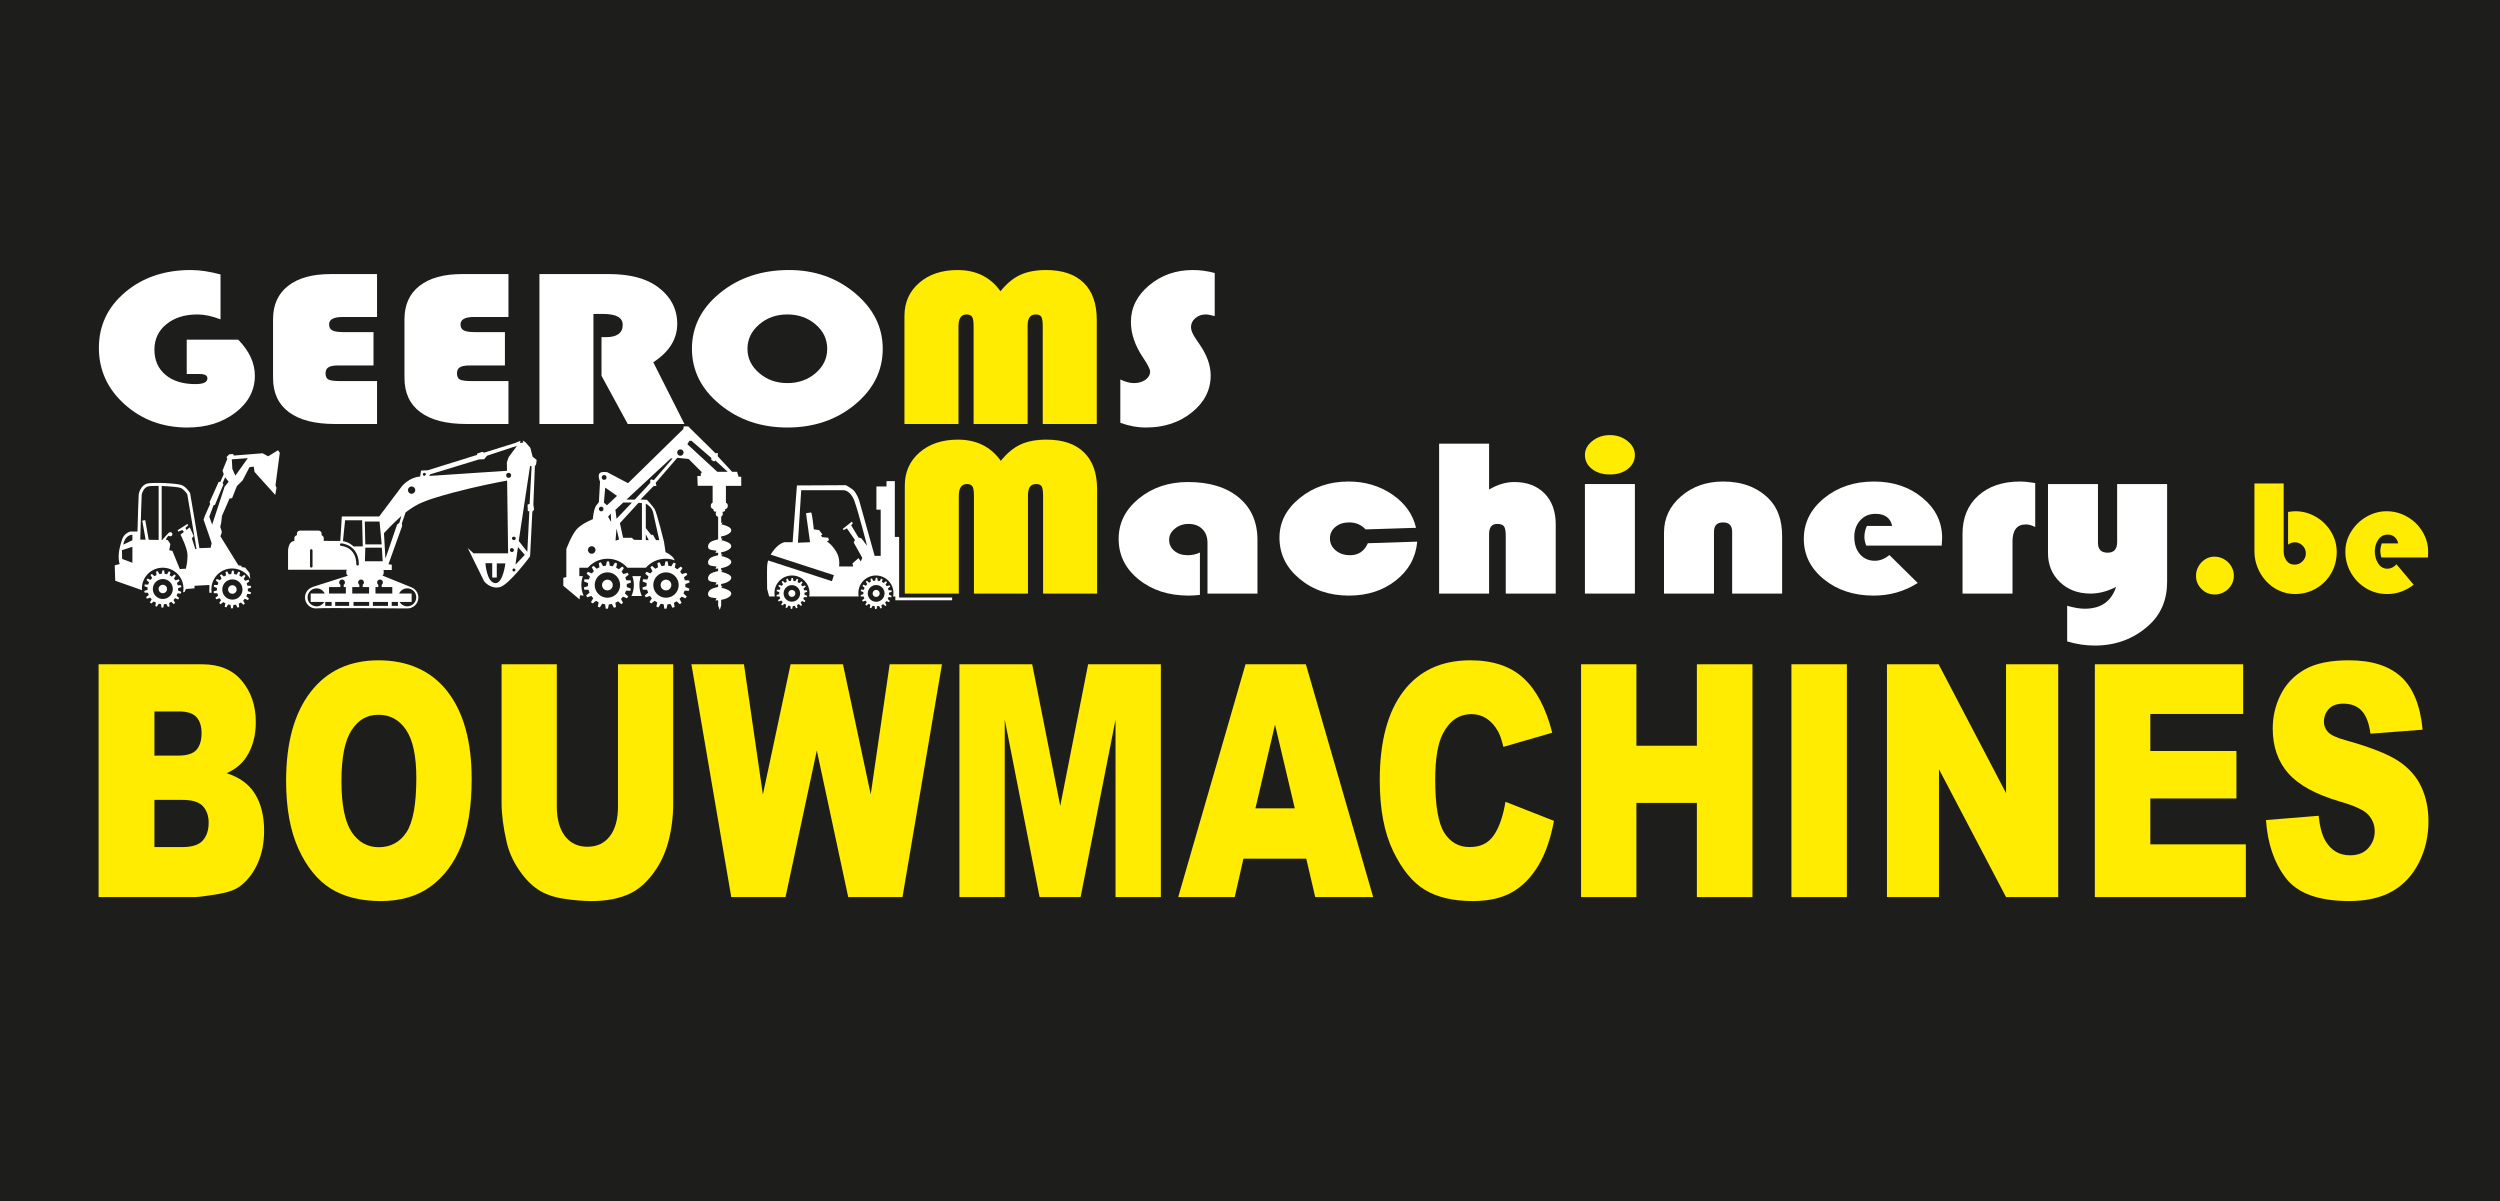 <?xml version="1.0" encoding="UTF-8"?>
<svg id="Laag_1" xmlns="http://www.w3.org/2000/svg" version="1.1" viewBox="0 0 10913.39 5244.09">
  <!-- Generator: Adobe Illustrator 29.6.1, SVG Export Plug-In . SVG Version: 2.1.1 Build 9)  -->
  <defs>
    <style>
      .st0, .st1 {
        stroke: #1d1d1b;
        stroke-miterlimit: 10;
        stroke-width: 39.69px;
      }

      .st0, .st2 {
        fill: #fff;
      }

      .st3 {
        fill: #1d1d1b;
      }

      .st1, .st4 {
        fill: #ffec00;
      }
    </style>
  </defs>
  <rect class="st3" x="-11.38" y="-13.26" width="10939.91" height="5277.96"/>
  <g>
    <g>
      <g>
        <g>
          <g>
            <path class="st0" d="M815.09,1482.87h224.88c48.38,49.59,72.58,101.88,72.58,156.88,0,64.3-28.36,118.1-85.03,161.49-56.71,43.39-126.46,65.03-209.26,65.03-107.6,0-198.94-33.67-273.99-101.01-75.05-67.34-112.57-149.63-112.57-246.78,0-97.17,38.17-178.04,114.61-242.7,76.4-64.65,171.88-96.99,286.42-96.99,39.08,0,82.41,6.48,130,19.35v195.97c-37.04-14.25-70.79-21.42-101.22-21.42-55.14,0-100.18,14.23-135.09,42.59-34.91,28.37-52.32,65.33-52.32,110.89,0,46.34,16.11,83.04,48.33,110.08,32.23,27.03,75.78,40.52,130.66,40.52,34.91,0,52.36-8.37,52.36-25.16,0-12.61-11.33-18.91-33.94-18.91h-56.39v-149.83Z"/>
            <path class="st0" d="M1630.49,1449.82v145.43h-152.39c-20.72,0-35.39,2.64-43.99,7.94-8.64,5.31-12.94,14.06-12.94,26.22,0,14.15,4.4,23.38,13.22,27.66,8.82,4.35,26.81,6.49,54.05,6.49h157.47v187.29h-183.92c-87.47,0-154.33-17.15-200.6-51.5-46.27-34.37-69.38-84.12-69.38-149.32v-257.12c0-62.38,21.86-110.76,65.66-145.03,43.78-34.31,105.37-51.44,184.76-51.44h203.47v187.27h-149.42c-39.93,0-59.89,10.76-59.89,32.21,0,12.66,4.74,21.46,14.25,26.43,9.5,4.98,26.43,7.47,50.81,7.47h128.84Z"/>
            <path class="st0" d="M2204.17,1449.82v145.43h-152.37c-20.74,0-35.4,2.64-44.01,7.94-8.64,5.31-12.94,14.06-12.94,26.22,0,14.15,4.4,23.38,13.22,27.66,8.81,4.35,26.82,6.49,54.05,6.49h157.47v187.29h-183.92c-87.48,0-154.33-17.15-200.61-51.5-46.26-34.37-69.37-84.12-69.37-149.32v-257.12c0-62.38,21.86-110.76,65.66-145.03,43.8-34.31,105.39-51.44,184.78-51.44h203.47v187.27h-149.42c-39.92,0-59.89,10.76-59.89,32.21,0,12.66,4.76,21.46,14.25,26.43,9.5,4.98,26.43,7.47,50.81,7.47h128.83Z"/>
            <path class="st0" d="M2590.56,1370.48v480.37h-235.76v-654.42h302.97c91.99,0,163.29,18.8,213.94,56.33,56.39,42.2,84.63,95.82,84.63,160.8,0,66.59-34.85,122.52-104.53,167.81l135.96,269.48h-247.51s-114.44-210.35-114.44-210.35v-168.64h18.59c49.3,0,73.95-17.96,73.95-53.94,0-31.6-28.55-47.43-85.55-47.43h-42.26Z"/>
            <path class="st0" d="M3560.46,1416.28c33.74,29.05,50.61,64.59,50.61,106.53,0,41.59-16.87,76.91-50.61,105.96-33.73,29.07-74.92,43.58-123.46,43.58-47.82,0-88.79-14.59-122.9-43.85-34.12-29.27-51.16-64.48-51.16-105.7,0-41.55,16.94-76.96,50.88-106.22,33.92-29.26,74.98-43.89,123.19-43.89,48.54,0,89.73,14.52,123.46,43.58ZM3143.39,1278.67c-81.9,66.59-122.84,147.87-122.84,243.87,0,94.85,40.66,175.87,121.99,243,81.31,67.16,179.47,100.73,294.46,100.73,115.74,0,214.12-33.35,295.05-100.17,80.91-66.74,121.4-147.93,121.4-243.57,0-94.05-40.18-174.86-120.53-242.41-80.36-67.55-176.66-101.34-288.96-101.34-118.51,0-218.7,33.31-300.57,99.88Z"/>
            <path class="st1" d="M3948.25,1850.85v-471.5c0-59.22,21.49-107.46,64.45-144.69,42.98-37.23,98.68-55.86,167.2-55.86,81.24,0,143.76,30.92,187.52,92.7,26.72-33.39,55.4-57.23,86.03-71.42,30.61-14.18,68.42-21.27,113.38-21.27,71.3,0,125.94,18.63,163.94,55.81,37.97,37.18,56.98,91.02,56.98,161.54v454.7h-235.76v-425.71c0-20.96-2.07-34.94-6.16-41.93-4.1-6.99-12.39-10.5-24.86-10.5-23.41,0-35.09,16.32-35.09,48.96v429.19h-235.77v-425.71c0-20.96-2.13-34.94-6.41-41.93-4.26-6.99-12.57-10.5-24.88-10.5-23.21,0-34.81,17.49-34.81,52.44v425.71h-235.77Z"/>
            <path class="st0" d="M5302.67,1191.75v188.14c-16.86-4.78-29.92-7.19-39.11-7.19-17.67,0-32.82,5.42-45.49,16.22-12.66,10.82-18.97,23.95-18.97,39.38,0,13.16,6.82,29.76,20.49,49.83l17.63,26.1c31.87,46.32,47.82,91.33,47.82,134.95,0,63.35-27.33,117.06-81.98,161.05-54.64,44.04-121.33,66.04-200.07,66.04-37.86,0-75.32-6.88-112.37-20.66v-189.04c22.14,10.54,41.8,15.79,58.99,15.79,20.24,0,37.1-4.81,50.67-14.47,13.56-9.67,20.35-21.84,20.35-36.55,0-9.67-10.78-30.56-32.25-62.65-34.33-51.41-51.48-102.64-51.48-153.7,0-61.82,26.56-114.98,79.71-159.48,53.12-44.47,116.61-66.72,190.42-66.72,32.43,0,64.31,4.35,95.65,12.96Z"/>
          </g>
          <path class="st1" d="M3949.74,2591.2v-471.5c0-59.22,21.49-107.44,64.46-144.71,42.97-37.22,98.67-55.84,167.18-55.84,81.24,0,143.77,30.91,187.52,92.67,26.73-33.38,55.41-57.22,86.05-71.4,30.61-14.19,68.42-21.27,113.37-21.27,71.3,0,125.94,18.62,163.96,55.8,37.97,37.18,56.97,91.03,56.97,161.54v454.7h-235.77v-425.71c0-20.97-2.06-34.95-6.17-41.94-4.1-6.99-12.39-10.5-24.85-10.5-23.42,0-35.09,16.32-35.09,48.97v429.19h-235.76v-425.71c0-20.97-2.13-34.95-6.4-41.94-4.28-6.99-12.57-10.5-24.9-10.5-23.2,0-34.81,17.49-34.81,52.45v425.71h-235.77Z"/>
          <path class="st0" d="M5238.04,2411.99v184.98c-17.86,2.01-34.17,3.04-48.92,3.04-87.38,0-160.2-23.52-218.44-70.59-58.26-47.03-87.38-106.04-87.38-177.03,0-69.4,29.37-128.12,88.16-176.14,58.8-48,130.32-72.02,214.52-72.02,93.89,0,167.92,22.62,222.03,67.79,54.13,45.21,81.22,106.84,81.22,184.85v234.32h-218.13v-221.56c0-24.99-7.51-45-22.5-59.98-14.97-15.03-35.11-22.54-60.38-22.54-22.92,0-42.76,6.88-59.49,20.66-16.73,13.78-25.1,29.86-25.1,48.25,0,19.88,7.62,36.17,22.9,48.78,15.26,12.62,34.64,18.92,58.12,18.92,19.14,0,36.94-3.88,53.39-11.74Z"/>
          <path class="st0" d="M5971.16,2371.37l215.56-6.96c-6.21,68.91-37.32,125.43-93.38,169.49-56.04,44.07-124.29,66.1-204.71,66.1-85.07,0-156.89-24.38-215.46-73.13-58.6-48.74-87.86-108.72-87.86-179.92,0-67.32,29.58-124.95,88.73-172.95,59.14-47.99,130.06-71.98,212.84-71.98,72.29,0,136.05,19.01,191.34,56.95,55.3,37.96,89.69,86.33,103.25,145.11l-220.2,6.96c-18.83-20.37-42.66-30.54-71.47-30.54-24.59,0-44.76,6.63-60.53,19.87-15.77,13.22-23.61,29.97-23.61,50.29,0,20.72,8.32,38.08,25.06,52.06,16.73,14.02,37.59,20.99,62.59,20.99,36.49,0,62.45-17.45,77.84-52.36Z"/>
          <path class="st0" d="M6500.4,1936.79v200.31c36.64-21.91,73.23-32.86,109.86-32.86,55.5,0,99.57,16.62,132.14,49.8,32.56,33.24,48.84,78.03,48.84,134.39v302.77h-218.13v-252.3c0-20.33-2.54-34.05-7.62-41.14-5.09-7.1-14.94-10.65-29.6-10.65-23.69,0-35.51,14.77-35.51,44.23v259.86h-218.14v-654.42h218.14Z"/>
          <rect class="st0" x="6918.73" y="2113.04" width="218.13" height="478.16"/>
          <path class="st1" d="M6918.73,1985.83c0,24.82,10.19,45.21,30.62,61.27,20.41,16.07,46.58,24.09,78.45,24.09,31.89,0,58.03-8.03,78.44-24.09,20.41-16.05,30.63-36.45,30.63-61.27,0-23.2-10.8-43.44-32.35-60.65-21.59-17.21-47.18-25.85-76.72-25.85-29.56,0-55.14,8.64-76.69,25.85-21.59,17.21-32.37,37.45-32.37,60.65Z"/>
          <path class="st0" d="M7779.59,2591.2h-218.13v-269.67c0-27.36-13.33-41.02-39.95-41.02-26.26,0-39.39,13.66-39.39,41.02v269.67h-218.14v-266.24c0-62.99,24.94-115.94,74.82-158.71,49.84-42.79,110.96-64.21,183.25-64.21,82.73,0,149.04,24.9,198.96,74.68,39.04,38.9,58.57,93.15,58.57,162.78v251.7Z"/>
          <path class="st0" d="M8476.21,2381.88h-329.41c-5.37-13.7-8.03-26.48-8.03-38.24,0-16.1,3.62-32,10.92-47.7h110.37c-7.78-35.25-32.11-52.88-73.01-52.88-27.28,0-49.48,9.54-66.62,28.58-17.14,19.05-25.72,43.19-25.72,72.44,0,31.2,8.26,56.3,24.83,75.34,16.55,19.06,38.28,28.56,65.21,28.56,21.81,0,42.86-8.33,63.14-25.04l123.72,121.99c-57.76,36.74-121.93,55.09-192.48,55.09-86.08,0-158.4-23.69-216.93-71.09-58.57-47.38-87.84-106.28-87.84-176.72,0-70.04,29.55-129.26,88.63-177.63,59.07-48.34,131.61-72.54,217.62-72.54,84.04,0,154.62,23.72,211.77,71.13,57.15,47.43,85.73,105.72,85.73,174.9,0,7.39-.67,18.65-1.9,33.81Z"/>
          <path class="st0" d="M8884.43,2108.61v192.03c-14.91-7.52-28.47-11.3-40.7-11.3-38.97,0-58.46,25.01-58.46,75.08v226.79h-218.13v-261.02c0-69.6,22.79-125.04,68.44-166.28,45.63-41.24,106.52-61.87,182.71-61.87,17.01,0,39.07,2.2,66.14,6.57Z"/>
          <path class="st0" d="M9023.92,2799.93v-155.61c29.31,8.65,54.94,12.98,76.95,12.98,70.2,0,115.71-31.7,136.58-95.13-38,19.34-75.26,29.03-111.68,29.03-53.92,0-98.34-16.65-133.24-49.93-34.91-33.29-52.33-75.63-52.33-127.08v-301.15h218.15v257.1c0,28.39,14.21,42.58,42.72,42.58,27.34,0,41-15.56,41-46.69v-252.99h218.15v427.1c0,78.8-27.14,142.42-81.32,190.9-64.7,58.03-142.93,87.11-234.71,87.11-40.27,0-80.39-6.12-120.25-18.23Z"/>
        </g>
        <g>
          <g>
            <path class="st0" d="M3472.01,2590.46c0,8.42-6.82,15.24-15.25,15.24-8.42,0-15.24-6.82-15.24-15.24,0-8.43,6.82-15.25,15.24-15.25,8.42,0,15.25,6.82,15.25,15.25Z"/>
            <path class="st0" d="M3511.96,2587.39l11.79-3.87-.8-5.24h0l-.14-1-12.46-.4c-.36-1.37-.75-2.78-1.23-4.16-.46-1.38-.99-2.71-1.54-4.01l9.78-7.68-3.04-5.54-11.82,3.91c-1.64-2.43-3.44-4.67-5.4-6.77l6.54-10.54-4.44-3.91-.3-.26-8.75,6.9-1.03.79c-1.18-.83-2.38-1.64-3.61-2.39-1.23-.75-2.5-1.46-3.78-2.1l2.54-12.16h0l-2.46-.96-3.42-1.33h0l-6.56,10.59c-2.59-.75-5.23-1.26-7.92-1.64-.19-.01-.37-.05-.57-.09l-.83-5.72-.94-6.56-6.31-.13-2.53,12.17c-2.85.19-5.71.66-8.56,1.33l-5.86-10.97-5.98,2.04.89,6.17.89,6.17c-1.23.55-2.42,1.15-3.59,1.77-.28.14-.56.31-.84.47-1.08.6-2.14,1.21-3.16,1.88l-4.37-3.91-4.87-4.35-2.47,1.97-2.47,1.97h0l5.9,10.96c-2.08,2.03-3.99,4.19-5.71,6.5l-11.53-4.6h0l-.64,1.05-2.64,4.34h0l9.29,8.32c-1.25,2.57-2.3,5.27-3.13,8.04l-12.42-.39h0l-1.04,5.16-.2,1.04h0l11.57,4.62c-.3,2.85-.37,5.73-.21,8.64l-11.8,3.87.81,5.25h0l.15.99,12.46.39c.36,1.39.75,2.79,1.22,4.18.47,1.36.99,2.69,1.54,3.99l-9.76,7.7,3.03,5.52,11.83-3.89c1.63,2.41,3.45,4.67,5.4,6.75l-6.55,10.57,4.43,3.88.31.28,8.75-6.89,1.04-.8c1.17.83,2.37,1.62,3.6,2.35,1.23.77,2.5,1.47,3.77,2.12l-2.53,12.16h0l2.46.96,3.41,1.34h0l6.57-10.59c2.58.74,5.22,1.26,7.92,1.63.19.02.37.06.56.08l.84,5.73.92,6.57,6.32.12,2.54-12.17c2.85-.21,5.7-.65,8.55-1.32l5.87,10.94,5.99-2.02-.9-6.17-.9-6.17c1.24-.56,2.44-1.15,3.6-1.76.28-.18.55-.34.84-.49,1.08-.6,2.13-1.2,3.17-1.88l4.36,3.91,4.88,4.37,2.46-1.98,2.46-1.96h0,0l-5.89-10.96c2.07-2.04,3.97-4.23,5.71-6.51l11.52,4.63h0s.01-.01.01-.01l.63-1.06,2.65-4.34h0s-9.3-8.3-9.3-8.3c1.25-2.6,2.3-5.3,3.15-8.06l12.41.4,1.04-5.17.2-1.03h0l-11.57-4.63c.3-2.85.36-5.73.21-8.64ZM3456.76,2626.59c-19.96,0-36.14-16.19-36.14-36.13,0-19.95,16.18-36.13,36.14-36.13,19.96,0,36.13,16.19,36.13,36.13,0,19.95-16.17,36.13-36.13,36.13Z"/>
            <path class="st0" d="M3840.18,2590.46c0,8.53-6.92,15.44-15.44,15.44-8.54,0-15.45-6.91-15.45-15.44,0-8.54,6.92-15.45,15.45-15.45,8.52,0,15.44,6.91,15.44,15.45Z"/>
            <path class="st0" d="M3880.67,2587.36l11.95-3.94-.82-5.3h0l-.16-1.03-12.61-.39c-.37-1.42-.76-2.82-1.24-4.25-.47-1.37-1-2.71-1.56-4.04l9.89-7.79-3.07-5.62-11.99,3.96c-1.66-2.45-3.49-4.74-5.47-6.86l6.62-10.68-4.49-3.94-.32-.3-8.86,7-1.06.84c-1.18-.87-2.4-1.67-3.64-2.42-1.25-.77-2.53-1.48-3.83-2.14l2.58-12.32h0l-2.5-.97-3.46-1.35h-.01l-6.64,10.73c-2.61-.75-5.3-1.29-8.01-1.65-.19-.02-.38-.07-.57-.08l-.84-5.81-.96-6.64-6.4-.14-2.57,12.34c-2.88.21-5.78.68-8.66,1.34l-5.94-11.09-6.06,2.05.9,6.27.89,6.22c-1.23.56-2.45,1.17-3.64,1.82-.3.14-.56.32-.85.47-1.1.61-2.17,1.24-3.21,1.91l-4.42-3.96-4.94-4.43-2.51,2.01-2.49,2.01h0l5.95,11.09c-2.1,2.05-4.02,4.27-5.78,6.6l-11.68-4.67h0l-.64,1.06-2.68,4.4h0s9.41,8.42,9.41,8.42c-1.27,2.62-2.33,5.36-3.18,8.15l-12.59-.4h0l-1.04,5.24-.2,1.04h0l11.72,4.68c-.31,2.89-.37,5.81-.21,8.76l-11.94,3.92.8,5.31h0l.16,1,12.62.41c.36,1.4.76,2.82,1.23,4.21.47,1.39,1,2.73,1.57,4.07l-9.89,7.78,3.07,5.61,11.99-3.94c1.66,2.44,3.48,4.72,5.47,6.83l-6.63,10.7,4.49,3.95.32.26,8.86-6.99,1.06-.81c1.18.85,2.41,1.66,3.64,2.41,1.26.77,2.54,1.48,3.83,2.14l-2.57,12.33h0l2.49.97,3.47,1.34h0l6.63-10.7c2.61.71,5.31,1.27,8.03,1.62.18.03.37.07.57.09l.83,5.82.96,6.63,6.4.16,2.58-12.35c2.88-.2,5.78-.66,8.65-1.33l5.95,11.08,6.05-2.04-.9-6.27-.9-6.24c1.25-.56,2.45-1.15,3.66-1.79.28-.16.57-.31.84-.47,1.09-.61,2.17-1.25,3.2-1.92l4.43,3.96,4.93,4.41,2.51-2,2.49-2h0l-5.96-11.12c2.11-2.05,4.02-4.26,5.78-6.59l11.69,4.68h0l.65-1.08,2.68-4.39h-.01l-9.42-8.42c1.28-2.62,2.34-5.35,3.18-8.15l12.59.4h0l1.04-5.24.21-1.04h0s-11.72-4.67-11.72-4.67c.3-2.9.37-5.83.21-8.76ZM3824.74,2627.06c-20.22,0-36.62-16.38-36.62-36.6,0-20.22,16.4-36.61,36.62-36.61,20.21,0,36.61,16.39,36.61,36.61,0,20.22-16.4,36.6-36.61,36.6Z"/>
            <path class="st0" d="M3924.99,2608.27v-264.41s-18.73,0-18.73,0v-243.49s-36.36,0-36.36,0v23.16h-44.06s0,101.36,0,101.36h18.73v201.59h-26.44s-68.3-244.57-68.3-244.57c0,0-12.12-33.06-26.45-44.07-14.33-11.02-30.84-19.82-30.84-19.82l-213.73,1.1-18.74,247.88h-36.36s-19.83,3.31-42.97,30.84c-6.73,8.05-12.16,15.78-16.51,23.28l275.94,89.72-8.51,26.19-278.55-90.55c-2.63,8.73-3.92,17.1-4.32,25.21-1.1,22.02,0,99.14,0,99.14l8.81,33.06h24.65c-.98-4.91-1.51-9.97-1.51-15.15,0-42.29,34.27-76.57,76.57-76.57,42.29,0,76.56,34.28,76.56,76.57,0,5.18-.52,10.25-1.49,15.15h216.18c-.98-4.91-1.51-9.97-1.51-15.15,0-42.29,34.28-76.57,76.59-76.57,42.28,0,76.56,34.28,76.56,76.57,0,5.18-.52,10.25-1.5,15.15h9.77v16.51s247.89,0,247.89,0v-12.11s-231.37,0-231.37,0ZM3760.84,2350.48l-13.23-4.4-31.94-52.9,7.7-9.9-5.51-5.51-38.56,30.83,3.3,5.51,14.33-7.7,35.26,50.69-5.51,11.03,37.46,67.2-6.61,15.43-9.92-14.33-26.43,23.14,3.29,13.22h-61.7s6.62-34.16-13.22-66.13c-19.83-31.94-39.66-42.95-39.66-42.95l8.82-5.52-3.31-11-25.34-2.21-6.61-6.61,6.61-5.5-14.33-18.75-23.13-3.3s-7.72-74.91-12.13-73.8c-4.41,1.09-22.03,3.29-22.03,3.29l17.61,126.7-52.87,2.22,14.32-229.17h185.09s29.75-1.1,47.37,47.36c17.63,48.49,55.08,195.01,55.08,195.01l-24.23-31.93Z"/>
          </g>
          <g>
            <path class="st0" d="M1221.37,1976.49l-7.72-11.04-42.96,26.46-24.24-13.23-125.6,9.93-3.31-6.62-16.52,1.1-12.11,12.12,3.31,7.72-20.93,51.78,5.51,15.42-15.44,34.15-6.61-1.09-39.66,88.14,2.2,8.81-22.03,49.58-6.61,18.73,28.64,82.62,6.61,19.82-4.34,20.28-49.04,1.61-40.56-240.19-.69-1.09c-.63-1.01-15.64-24.99-34.92-33.43-19.9-8.71-131.7-13.7-153.37-6.87-25.05,7.92-34.3,38.42-35.4,46.15-.82,5.82-3.79,104.06-5.47,162.87h-30.94s-27.56,6.62-36.36,35.27c-8.81,28.63-16.53,52.89-14.33,85.94.66,9.78,2.19,16.36,4,20.8l-21.63,5.62,2.21,67.23,116.73,41.22c-.2-2.45-.33-4.94-.33-7.46,0-50.07,40.62-90.69,90.71-90.69,50.1,0,90.71,40.62,90.71,90.69,0,5.81-.56,11.46-1.61,16.96l6.75-2.25,5.51-12.13,37.45-3.29v-11.02s65.21-3.49,65.21-3.49l-.58,33.96h10.51c-.86-4.99-1.34-10.16-1.34-15.42,0-50.11,40.62-90.72,90.71-90.72,33.97,0,63.55,18.69,79.09,46.32l-3.43-26.85-18.73-23.15-15.43-2.2-1.11-5.51-13.21-2.22-78.61-127.06c1.88-4.03,6.79-15.2,5.89-20.57-1.1-6.59-6.62-19.81-6.62-19.81l4.42-19.85,3.3-28.64,33.06-76.02,11.02-1.1,20.93-52.88,25.34-25.34,29.75-57.27,18.73-2.21,3.29,23.14,90.34,100.24,5.52-30.84-4.41-11.02,18.73-142.11ZM577.97,2456.82l-44.8-16.88-.74-38.21,45.54-14.68v69.77ZM577.97,2358.41l-39.66,19.09s5.14-41.13,39.66-43.33v24.24ZM692.55,2357.01c-14-.25-29.68-.52-43.51-.77l-14.98-85.65-13.03,2.26,14.56,83.15c-11.56-.21-20.33-.38-23.29-.41,2.21-78.04,5.59-190.23,6.37-196.42.66-4.66,7.91-29.59,26.3-35.38,7.22-2.27,25.91-2.94,47.59-2.56v235.77ZM852.62,2397.03c-2.43-7.6-13.29-41.56-15-46.86,2.25-2.88,8.03-10.34,8.03-10.34l-17.26-37.66-14.39,11.17-4.67-8.55,12.67-12.12-3.86-5.52-42.97,27.55,3.31,6.06,17.08-7.16,7.48,8.25-15.3,11.92,2.49,4.85c.25.52,25.85,50.97,27.94,80.11.2,2.91.3,5.93.3,8.99,0,21.42-4.63,44.97-6.76,54.75-6.27.38-20.68,1.25-26.7,1.62-3.22-7.82-32.61-79.32-32.61-79.32,0,0-8.83-1.78-13.65-2.74,1.44-8.03,4.82-27.01,4.82-27.01l-10.99-17.29s-2.61-.04-7.04-.12c-1.35-8.56,5.76-15.36,11.36-19.31,1.66,1.75,4.01,2.84,6.6,2.84,5.02,0,9.09-4.08,9.09-9.08,0-5.03-4.07-9.1-9.09-9.1-2.39,0-4.55.93-6.17,2.44l-.16-.25c-4.12,3.6-26.44,28.78-29.41,32.14-.66-.02-1.33-.04-2-.06v-235.65c35.75,1.24,74.78,4.83,83.28,8.57,13.53,5.91,25.43,22.88,28.31,27.23.44,2.6,38.12,225.73,40.41,239.3-2.5.18-3.02.2-5.15.33ZM980.47,2124.84l-54.36,165.25-12.48-34.52,18.36-49.21,6.62-2.93,36.72-88.87-3.67-5.15,11.01-25.7,15.43,19.09-17.63,22.04ZM1027.47,2076.36l-13.23-29.39-2.2-41.84,69.78-5.16-54.35,76.39Z"/>
            <path class="st0" d="M777.46,2567.51l14.24-4.69-.95-6.31h-.01l-.18-1.22-15.05-.48c-.43-1.68-.91-3.37-1.48-5.04-.56-1.64-1.19-3.24-1.87-4.83l11.81-9.29-3.67-6.69-14.28,4.72c-1.97-2.92-4.17-5.64-6.53-8.16l7.9-12.74-5.35-4.7-.38-.33-10.56,8.34-1.26.97c-1.41-.99-2.86-1.97-4.34-2.88-1.49-.91-3.02-1.74-4.58-2.53l3.08-14.69h0s-2.98-1.16-2.98-1.16l-4.12-1.61h0l-7.92,12.78c-3.12-.87-6.3-1.53-9.56-1.94-.22-.04-.45-.09-.67-.12l-1-6.91-1.13-7.92-7.63-.18-3.07,14.72c-3.43.25-6.89.79-10.32,1.58l-7.07-13.21-7.24,2.44,1.09,7.45,1.07,7.46c-1.49.66-2.93,1.37-4.35,2.13-.34.19-.67.39-1,.57-1.3.75-2.59,1.48-3.82,2.29l-5.27-4.72-5.89-5.27-2.97,2.37-2.98,2.39h0l7.1,13.26c-2.51,2.43-4.8,5.06-6.88,7.84l-13.93-5.56h0l-.77,1.27-3.18,5.24h0l11.22,10.03c-1.5,3.12-2.78,6.39-3.79,9.71l-14.98-.46h-.01l-1.24,6.22-.25,1.25h0l13.97,5.59c-.35,3.42-.43,6.91-.25,10.42l-14.24,4.68.97,6.32h0l.18,1.21,15.05.47c.42,1.68.91,3.37,1.48,5.05.56,1.64,1.19,3.23,1.87,4.83l-11.8,9.29,3.66,6.68,14.29-4.69c1.97,2.91,4.16,5.63,6.53,8.15l-7.92,12.73,5.37,4.73.37.32,10.56-8.35,1.25-.97c1.41,1.01,2.87,1.97,4.35,2.89,1.49.9,3,1.74,4.57,2.53l-3.07,14.71h0l2.97,1.14,4.13,1.62h0l7.92-12.79c3.12.88,6.32,1.53,9.57,1.96.23.02.45.08.68.1l1,6.92,1.13,7.92,7.63.17,3.07-14.71c3.43-.25,6.89-.79,10.33-1.59l7.08,13.23,7.22-2.45-1.07-7.46-1.08-7.45c1.48-.66,2.93-1.37,4.35-2.14.35-.18.68-.37,1.01-.57,1.29-.72,2.58-1.47,3.82-2.29l5.26,4.73,5.89,5.27,2.98-2.39,2.98-2.39h0l-7.11-13.23c2.5-2.45,4.8-5.07,6.88-7.87l13.93,5.59h0l.78-1.27,3.19-5.25h-.01l-11.22-10.02c1.51-3.12,2.77-6.38,3.78-9.72l15.01.49h0l1.24-6.23.25-1.25h0s-13.98-5.57-13.98-5.57c.36-3.46.43-6.94.25-10.45ZM710.81,2614.84c-24.11,0-43.64-19.54-43.64-43.65,0-24.09,19.53-43.63,43.64-43.63,24.09,0,43.64,19.53,43.64,43.63,0,24.1-19.54,43.65-43.64,43.65Z"/>
            <path class="st0" d="M1081.95,2569.66l14.43-4.74-.98-6.42h0l-.19-1.2-15.24-.49c-.43-1.71-.92-3.41-1.5-5.12-.56-1.67-1.2-3.3-1.88-4.91l11.96-9.4-3.71-6.77-14.47,4.76c-2-2.94-4.21-5.7-6.61-8.25l8.01-12.93-5.42-4.76-.38-.32-10.7,8.43-1.27,1c-1.44-1.03-2.9-2.01-4.42-2.92-1.5-.92-3.04-1.78-4.62-2.59l3.11-14.87h0s-3.02-1.17-3.02-1.17l-4.18-1.63h0l-8.03,12.94c-3.16-.88-6.4-1.54-9.69-1.97-.23-.02-.46-.09-.69-.11l-1.01-7-1.15-8.03-7.73-.18-3.11,14.91c-3.48.26-6.97.79-10.45,1.61l-7.19-13.39-7.32,2.5,1.09,7.54,1.09,7.53c-1.51.68-2.96,1.43-4.4,2.19-.35.2-.69.4-1.03.59-1.33.72-2.63,1.47-3.87,2.31l-5.34-4.79-5.98-5.33-3.02,2.4-3.01,2.42h0l7.2,13.44c-2.56,2.46-4.87,5.13-6.99,7.96l-14.11-5.68h0l-.79,1.29-3.23,5.32h.01l11.36,10.17c-1.53,3.17-2.81,6.46-3.83,9.86l-15.19-.49h-.02l-1.25,6.32-.24,1.26h0l14.14,5.65c-.36,3.49-.45,7.01-.24,10.58l-14.45,4.73.98,6.43h.01l.19,1.19,15.24.49c.44,1.71.91,3.4,1.49,5.12.56,1.66,1.21,3.29,1.89,4.89l-11.95,9.42,3.71,6.76,14.47-4.76c2.01,2.94,4.22,5.71,6.61,8.25l-8.01,12.92,5.44,4.77.38.33,10.7-8.44,1.27-1c1.43,1.04,2.9,2.01,4.4,2.92,1.52.9,3.06,1.77,4.64,2.59l-3.11,14.87h0l3,1.18,4.19,1.62h0l8.02-12.94c3.17.88,6.41,1.54,9.69,1.96.23.03.46.1.7.12l.99,7,1.16,8.04,7.73.18,3.1-14.93c3.48-.23,6.98-.78,10.47-1.59l7.17,13.39,7.33-2.49-1.09-7.55-1.1-7.53c1.51-.68,2.98-1.43,4.41-2.2.35-.19.69-.38,1.03-.57,1.32-.75,2.61-1.47,3.87-2.3l5.35,4.77,5.97,5.34,3-2.41,3.02-2.42h0s-7.21-13.44-7.21-13.44c2.55-2.46,4.88-5.13,6.99-7.95l14.11,5.65h0l.77-1.29,3.24-5.31h0l-11.37-10.17c1.53-3.18,2.82-6.46,3.83-9.86l15.21.49h.01l1.25-6.3.26-1.28h0l-14.16-5.64c.36-3.49.45-7.02.25-10.58ZM1014.41,2617.63c-24.43,0-44.22-19.8-44.22-44.23,0-24.42,19.8-44.22,44.22-44.22,24.42,0,44.22,19.8,44.22,44.22,0,24.43-19.8,44.23-44.22,44.23Z"/>
            <path class="st0" d="M729.21,2571.2c0,10.17-8.23,18.41-18.4,18.41s-18.41-8.24-18.41-18.41c0-10.18,8.25-18.41,18.41-18.41,10.17,0,18.4,8.23,18.4,18.41Z"/>
            <path class="st0" d="M1033.07,2573.4c0,10.31-8.36,18.65-18.66,18.65-10.31,0-18.65-8.34-18.65-18.65,0-10.29,8.35-18.64,18.65-18.64,10.3,0,18.66,8.35,18.66,18.64Z"/>
          </g>
          <path class="st0" d="M2325.04,1993.56l-9.91-38.55-20.92-24.24-12.12-7.7,2.2,8.81-14.32,2.21,2.2-9.92-24.24,9.92-134.4,41.85-8.82-3.3-22.03,7.71v5.51s-215.94,67.21-215.94,67.21l-28.64,1.09-3.99,26.26c-.96.06-1.85.13-2.63.19-44.06,3.29-76.02,40.76-76.02,40.76l-100.26,133.3h-163.05s-6.61,106.88-6.61,106.88c0,0-32.85-.22-72.17-.37v-11.75c0-5.97-3.95-11-9.37-12.65v-7.19c0-7.29-5.92-13.21-13.22-13.21h-81.52c-7.3,0-13.23,5.92-13.23,13.21v6.81c-6.25,1.06-11.02,6.48-11.02,13.03v12.17c-29.69,2.19-27.54,48.42-27.54,48.42v77.12s256.51,0,256.51,0c-1.26,2.03-2.01,4.41-2.01,6.97v7.35c0,5.08,2.88,9.49,7.09,11.71l-154.72,49.26h1.58c-20,5.7-34.63,24.07-34.63,45.9,0,26.37,21.37,47.74,47.74,47.74,1.98,0,3.94-.11,5.88-.37,23.59-2.9,367.31.37,393.67.37,26.37,0,47.74-21.37,47.74-47.74,0-21.83-14.64-40.2-34.63-45.9h.84s-123.28-50.05-123.28-50.05c3.48-2.39,5.76-6.38,5.76-10.92v-7.35c0-2.11-.5-4.1-1.39-5.88h36.64s0-23.14,0-23.14l-14.59-1.82,59.77-166.75-1.1-12.12,16.32-47.5c3.47-2.72,6.87-5.26,10.12-7.58,41.87-29.75,68.31-44.07,194.99-78.21,104.12-28.07,205.24-47.22,237.98-53.15l4.4,317.54h-150.93s-25.34-23.12-25.34-23.12l71.61,145.41s27.54,35.27,68.31,25.34c40.76-9.91,132.2-134.4,132.2-134.4l9.91-195,7.72-8.82-3.3-22.03,6.61-167.45,5.5-8.83,2.2-18.73-17.63-14.32ZM1364.36,2472.25c0,3.03-2.48,5.51-5.51,5.51-3.04,0-5.51-2.48-5.51-5.51v-69.42c0-3.04,2.46-5.51,5.51-5.51,3.03,0,5.51,2.46,5.51,5.51v69.42ZM1656.85,2276.69l9.37,99.71h-71.61s-2.2-99.71-2.2-99.71h64.44ZM1506.48,2271.19h74.37s2.75,114.01,2.75,114.01l-39.66.21s-12.66-10.65-22.58-15.62c-9.92-4.94-24.23-7.72-24.23-7.72l9.36-90.89ZM1436.33,2562.89h49.49s0-10.12,0-10.12c-3.22-2.3-5.32-6.05-5.32-10.32,0-6.99,5.66-12.64,12.66-12.64,7.01,0,12.68,5.65,12.68,12.64,0,4.27-2.11,8.03-5.32,10.32v10.12s9.28,0,9.28,0v28.15h-73.46v-28.15ZM1415.69,2627.77c-6.88,11.44-19.39,19.09-33.71,19.09-21.7,0-39.3-17.58-39.3-39.29,0-21.69,17.6-39.28,39.3-39.28,15.8,0,29.41,9.32,35.64,22.76h-61.36s0,36.73,0,36.73h59.43ZM1447.71,2644.69h-27.9v-16.91h27.9v16.91ZM1524.1,2644.69h-60.96v-16.91h60.96v16.91ZM1489.1,2382.99c-3.04-.17-5.35-2.77-5.18-5.79.17-3.04,2.75-5.36,5.77-5.21.8.06,19.42,1.19,38.25,13.02,17.44,10.98,38.29,33.49,38.58,78.38.02,3.03-2.43,5.53-5.46,5.55-3.04.02-5.53-2.44-5.55-5.47-.5-75.74-63.72-80.32-66.4-80.49ZM1537.69,2562.89h30.98s0-10.12,0-10.12c-3.21-2.3-5.32-6.05-5.32-10.32,0-6.99,5.67-12.64,12.66-12.64,7,0,12.68,5.65,12.68,12.64,0,4.27-2.11,8.03-5.32,10.32v10.12s27.77,0,27.77,0v28.15h-73.45v-28.15ZM1611.5,2644.69h-68.31v-16.91h68.31v16.91ZM1693.77,2644.69h-66.1v-16.91h66.1v16.91ZM1777.86,2568.29c21.71,0,39.3,17.59,39.3,39.28,0,21.71-17.59,39.29-39.3,39.29-14.32,0-26.83-7.65-33.7-19.09h52.81s0-36.73,0-36.73h-54.75c6.25-13.44,19.86-22.76,35.65-22.76ZM1737.1,2644.69h-27.17v-16.91h27.17v16.91ZM1671.55,2542.45c0,4.27-2.11,8.03-5.34,10.32v10.12s46.29,0,46.29,0v28.15h-73.45v-28.15h12.48s0-10.12,0-10.12c-3.22-2.3-5.32-6.05-5.32-10.32,0-6.99,5.67-12.64,12.67-12.64,7,0,12.67,5.65,12.67,12.64ZM1592.97,2450.22l1.64-59.5h72.16s3.86,59.5,3.86,59.5h-77.66ZM1743.35,2282.21l-9.93,7.7-50.89,148.86-6.39-111.41s39.01-42.42,76.04-74.96l-8.83,29.8ZM1796.78,2155.53c-8.83,0-15.97-7.18-15.97-16,0-8.83,7.15-15.99,15.97-15.99,8.82,0,15.97,7.16,15.97,15.99,0,8.82-7.15,16-15.97,16ZM1852.42,2077.29c-3.65,0-6.62-2.98-6.62-6.62s2.97-6.59,6.62-6.59c3.65,0,6.6,2.95,6.6,6.59,0,3.65-2.95,6.62-6.6,6.62ZM2164.19,2545.5c-39.66,1.1-45.17-87.01-45.17-87.01h29.74v62.78s19.85,0,19.85,0v-61.69h37.44s-9.92,85.05-41.86,85.92ZM1873.64,2077.66l4.11-6.99,212.63-65,23.14-1.1,13.22-15.41,130-42.96-36.35,49.57-7.72,22.03.52,37.34c-55.18,3.62-249.36,16.39-339.54,22.52ZM2251.23,2349.97c0,4.55-3.7,8.27-8.26,8.27-4.57,0-8.27-3.72-8.27-8.27,0-4.56,3.7-8.27,8.27-8.27,4.56,0,8.26,3.71,8.26,8.27ZM2209.36,2075.08c0-6.08,4.93-11,11.02-11,6.09,0,11.02,4.93,11.02,11,0,6.1-4.93,11.03-11.02,11.03s-11.02-4.93-11.02-11.03ZM2225.9,2401.2c0-4.88,3.94-8.81,8.8-8.81,4.87,0,8.82,3.92,8.82,8.81,0,4.87-3.95,8.82-8.82,8.82-4.86,0-8.8-3.95-8.8-8.82ZM2243.52,2494.83c-3.65,0-6.6-2.94-6.6-6.6,0-3.65,2.95-6.62,6.6-6.62,3.65,0,6.61,2.98,6.61,6.62,0,3.66-2.96,6.6-6.61,6.6ZM2250.13,2465.09l11.02-77.11,29.74,34.15-40.76,42.96ZM2311.83,2199.59l-8.81,3.3,1.1,28.63h6.61s-8.81,177.4-8.81,177.4l-37.46-47.37,49.57-328.31,6.61,3.3-8.81,163.06Z"/>
          <g>
            <path class="st0" d="M2797.9,2515.06h-37.55c4.3,12.05,6.66,25.03,6.66,38.58,0,17.17-3.79,33.46-10.58,48.1h45.39c-6.78-14.64-10.57-30.93-10.57-48.1,0-13.55,2.35-26.52,6.66-38.58Z"/>
            <path class="st0" d="M2674.94,2553.88c0,12.92-10.47,23.39-23.38,23.39-12.93,0-23.41-10.47-23.41-23.39,0-12.91,10.48-23.4,23.41-23.4,12.9,0,23.38,10.49,23.38,23.4Z"/>
            <path class="st0" d="M2736.25,2549.19l18.11-5.95-1.23-8.05h0l-.23-1.53-19.13-.59c-.54-2.15-1.15-4.29-1.87-6.42-.71-2.1-1.52-4.14-2.37-6.14l15.01-11.8-4.66-8.5-18.16,5.98c-2.51-3.69-5.29-7.15-8.29-10.36l10.05-16.18-6.81-5.99-.47-.41-13.43,10.58-1.58,1.24c-1.79-1.28-3.66-2.52-5.52-3.66-1.9-1.16-3.83-2.22-5.81-3.22l3.9-18.66h0l-3.77-1.48-5.25-2.05h0s-10.06,16.26-10.06,16.26c-3.96-1.13-8.03-1.95-12.15-2.48-.29-.06-.57-.11-.87-.14l-1.26-8.8-1.44-10.06-9.69-.22-3.89,18.7c-4.36.3-8.76,1-13.12,2.03l-9.01-16.8-9.18,3.12,1.37,9.45,1.38,9.44c-1.9.85-3.72,1.77-5.54,2.74-.42.22-.86.47-1.28.72-1.65.92-3.28,1.87-4.85,2.89l-6.69-6-7.48-6.7-3.79,3.03-3.79,3.03h.01-.01l9.04,16.82c-3.18,3.11-6.1,6.44-8.75,9.99l-17.69-7.09h0l-.98,1.63-4.05,6.64h0l14.25,12.75c-1.92,3.98-3.52,8.12-4.81,12.34l-19.06-.59h0l-1.58,7.92-.31,1.56h0l17.74,7.1c-.45,4.37-.55,8.81-.3,13.27l-18.1,5.94,1.23,8.05h0l.23,1.53,19.12.6c.55,2.14,1.15,4.28,1.88,6.4.7,2.11,1.51,4.14,2.37,6.14l-15,11.8,4.66,8.5,18.14-5.96c2.53,3.71,5.31,7.15,8.31,10.36l-10.06,16.19,6.83,5.99.46.42,13.43-10.59,1.59-1.26c1.81,1.29,3.65,2.52,5.54,3.67,1.88,1.14,3.82,2.23,5.79,3.23l-3.91,18.66h0s3.79,1.46,3.79,1.46l5.25,2.05h0l10.06-16.25c3.97,1.14,8.02,1.94,12.14,2.5.3.02.58.09.88.12l1.26,8.8,1.44,10.06,9.68.2,3.9-18.66c4.36-.32,8.75-1.01,13.12-2.05l8.99,16.81,9.18-3.11-1.36-9.45-1.37-9.47c1.88-.84,3.71-1.76,5.52-2.73.43-.23.86-.48,1.28-.71,1.66-.91,3.28-1.87,4.86-2.9l6.69,6.01,7.5,6.68,3.78-3.03,3.77-3.02h0l-9.04-16.82c3.19-3.11,6.11-6.46,8.75-9.98l17.69,7.08h.01l.99-1.62,4.05-6.66h0l-14.26-12.75c1.91-3.97,3.52-8.12,4.82-12.34l19.06.6h0l1.58-7.93.31-1.56h0s-17.75-7.09-17.75-7.09c.45-4.39.56-8.81.31-13.27ZM2651.56,2609.33c-30.63,0-55.47-24.82-55.47-55.46,0-30.63,24.84-55.44,55.47-55.44,30.6,0,55.43,24.82,55.43,55.44,0,30.64-24.83,55.46-55.43,55.46Z"/>
            <path class="st0" d="M2930.68,2553.88c0,12.91-10.47,23.39-23.4,23.39-12.92,0-23.39-10.48-23.39-23.39,0-12.91,10.47-23.4,23.39-23.4,12.93,0,23.4,10.49,23.4,23.4Z"/>
            <path class="st0" d="M2992,2549.19l18.1-5.95-1.23-8.05h0l-.24-1.53-19.12-.59c-.54-2.15-1.14-4.29-1.87-6.42-.7-2.1-1.51-4.14-2.36-6.14l14.98-11.8-4.66-8.5-18.14,5.98c-2.53-3.69-5.29-7.15-8.3-10.36l10.06-16.18-6.82-5.99-.47-.41-13.43,10.58-1.58,1.24c-1.81-1.28-3.64-2.52-5.53-3.66-1.9-1.16-3.82-2.22-5.81-3.22l3.91-18.66h0l-3.77-1.48-5.25-2.05h-.01s-10.06,16.26-10.06,16.26c-3.95-1.13-8.02-1.95-12.14-2.49-.28-.04-.57-.1-.87-.13l-1.26-8.8-1.44-10.06-9.69-.22-3.89,18.7c-4.36.3-8.75,1-13.13,2.03l-8.99-16.8-9.18,3.12,1.36,9.45,1.37,9.44c-1.88.85-3.72,1.77-5.52,2.74-.44.22-.86.47-1.29.71-1.64.94-3.28,1.88-4.84,2.9l-6.69-6-7.49-6.7-3.78,3.03-3.78,3.03h0l9.04,16.82c-3.2,3.11-6.11,6.44-8.75,9.99l-17.7-7.09h0l-.98,1.63-4.06,6.64h.02l14.25,12.75c-1.92,3.98-3.53,8.12-4.82,12.34l-19.05-.59h-.01l-1.58,7.92-.32,1.56h0l17.76,7.1c-.45,4.37-.56,8.81-.32,13.27l-18.08,5.94,1.22,8.05h0l.25,1.52,19.11.61c.55,2.14,1.15,4.28,1.88,6.4.7,2.11,1.51,4.14,2.37,6.14l-15,11.8,4.67,8.5,18.15-5.96c2.51,3.71,5.28,7.15,8.3,10.36l-10.06,16.19,6.81,5.99.48.42,13.42-10.59,1.58-1.26c1.8,1.29,3.65,2.52,5.53,3.67,1.9,1.14,3.82,2.23,5.81,3.23l-3.91,18.66h0s3.77,1.46,3.77,1.46l5.26,2.05h0l10.07-16.25c3.96,1.14,8.03,1.94,12.14,2.5.29.02.57.09.87.12l1.26,8.8,1.44,10.06,9.69.2,3.9-18.66c4.36-.32,8.75-1.03,13.12-2.05l8.99,16.81,9.18-3.11-1.35-9.45-1.38-9.47c1.89-.84,3.72-1.76,5.53-2.73.43-.23.86-.48,1.28-.71,1.65-.91,3.28-1.87,4.85-2.9l6.69,6.01,7.49,6.68,3.78-3.03,3.79-3.02h0l-9.04-16.82c3.2-3.11,6.1-6.46,8.75-9.98l17.7,7.08h0l.99-1.62,4.04-6.66h0l-14.25-12.75c1.92-3.97,3.53-8.12,4.81-12.34l19.05.6h.01l1.57-7.93.32-1.56h0s-17.74-7.09-17.74-7.09c.45-4.39.56-8.81.32-13.27ZM2907.28,2609.33c-30.62,0-55.45-24.82-55.45-55.46,0-30.63,24.83-55.44,55.45-55.44,30.64,0,55.46,24.82,55.46,55.44,0,30.64-24.82,55.46-55.46,55.46Z"/>
            <path class="st0" d="M3235.79,2120.84v-39.66s-11.57,0-11.57,0l-6.61-21.49h-21.49s-62.79-67.75-62.79-67.75v-14.87s-9.92,1.65-9.92,1.65l-118.99-117.34h-19.83s-1.65,11.57-1.65,11.57l-241.28,236.3-90.89-47.91s-28.1-4.95-34.71,6.6c-6.6,11.57,3.32,34.71,3.32,34.71l-4.96,89.25-11.57,14.86c-11.57,14.88-14.88,59.5-14.88,59.5,0,0-46.26,18.17-69.41,42.97-23.13,24.77-46.27,87.58-46.27,87.58v122.28s-13.21,3.31-13.21,3.31v34.7s71.07,59.49,71.07,59.49l1.64-18.18,15.97,1.88c-6.37-14.25-9.91-30.05-9.91-46.66,0-13.55,2.35-26.52,6.67-38.58h-15.49v-36.71h37.02c21.01-24.08,51.92-39.3,86.38-39.3,34.46,0,65.36,15.22,86.37,39.3h80.64c21.01-24.08,51.91-39.3,86.39-39.3,13.96,0,27.33,2.5,39.71,7.08-3.08-6.6-6.13-11.86-8.88-14.59-13.22-13.22-31.4-21.5-31.4-21.5l-6.61-44.62s-31.4-128.91-41.31-143.77c-9.92-14.88-33.05-39.67-33.05-39.67l-28.1-1.65,56.19-57.84,13.22-1.65-3.31-13.21,94.19-109.07,49.58,4.96,57.83,57.83-4.95,6.6v9.92h-14.87s1.66,42.97,1.66,42.97h65.17v73.56c-4.74,2.01-8.08,6.71-8.08,12.17v2.94c0,6.88,5.26,12.53,11.97,13.16-.37.93-.58,1.95-.58,3.01,0,4.45,3.61,8.07,8.08,8.07h4.97c-1.74,2.24-2.78,5.04-2.78,8.07v1.48c0,6.34,4.49,11.66,10.46,12.93v98.18c-10.8,2.54-23.42,6.1-30.84,10.24-14.87,8.25-20.38,31.95,0,35.79,20.38,3.88,24.23,3.31,24.23,3.31l-5.51,9.92s5.06-.26,12.13-1.03v10.95c-10.8,2.56-23.42,6.13-30.84,10.25-14.87,8.27-20.38,31.96,0,35.81,20.38,3.86,24.23,3.31,24.23,3.31l-5.51,9.91s5.06-.27,12.13-1.03v10.96c-10.8,2.54-23.42,6.11-30.84,10.24-14.87,8.26-20.38,31.95,0,35.81,20.38,3.86,24.23,3.3,24.23,3.3l-5.51,9.93s5.06-.28,12.13-1.05v10.97c-10.8,2.54-23.42,6.12-30.84,10.23-14.87,8.26-20.38,31.95,0,35.81,20.38,3.86,24.23,3.3,24.23,3.3l-5.51,9.92s5.06-.27,12.13-1.03v23.32s7.17,19,7.17,19l6.05-19v-25.12c8.08-1.34,16.5-3.27,22.59-5.99,15.97-7.17,27.54-17.64,18.17-29.21-9.37-11.57-40.2-17.62-40.2-17.62l6.05-7.72s-2.58.43-6.61,1.23v-9.91c8.08-1.33,16.5-3.24,22.59-5.99,15.97-7.16,27.54-17.63,18.17-29.19-9.37-11.57-40.2-17.62-40.2-17.62l6.05-7.73s-2.58.43-6.61,1.24v-9.9c8.08-1.35,16.5-3.27,22.59-6,15.97-7.17,27.54-17.63,18.17-29.21-9.37-11.55-40.2-17.62-40.2-17.62l6.05-7.73s-2.58.45-6.61,1.24v-9.89c8.08-1.36,16.5-3.28,22.59-6.01,15.97-7.15,27.54-17.63,18.17-29.18-9.37-11.57-40.2-17.64-40.2-17.64l6.05-7.72s-2.58.43-6.61,1.24v-9.9c8.08-1.34,16.5-3.27,22.59-5.99,15.97-7.18,27.54-17.63,18.17-29.2-9.37-11.58-40.2-17.63-40.2-17.63l6.05-7.73s-2.57.45-6.61,1.23v-27.3c4.25-2.2,7.16-6.62,7.16-11.74v-1.48c0-3.03-1.05-5.83-2.78-8.07h4.97c4.47,0,8.09-3.62,8.09-8.07,0-1.06-.22-2.08-.59-3.01,6.72-.62,11.97-6.28,11.97-13.16v-2.94c0-5.46-3.34-10.17-8.08-12.17v-73.56h66.85ZM2583.01,2417.39c-9.13,0-16.52-7.41-16.52-16.52,0-9.14,7.4-16.52,16.52-16.52,9.14,0,16.53,7.38,16.53,16.52,0,9.11-7.39,16.52-16.53,16.52ZM2637.37,2073.64c5.88,0,10.65,4.77,10.65,10.65,0,5.89-4.77,10.66-10.65,10.66s-10.65-4.77-10.65-10.66c0-5.88,4.76-10.65,10.65-10.65ZM2624.52,2232.29c-5.69,0-10.29-4.59-10.29-10.27,0-5.7,4.6-10.3,10.29-10.3,5.68,0,10.28,4.6,10.28,10.3,0,5.68-4.6,10.27-10.28,10.27ZM2649.5,2205.85l-13.23-11.76c0-5.13,5.88-65.36,5.88-65.36l51.41,35.99-44.06,41.13ZM2654.63,2255.8l11.76-13.97,1.46,36.73-13.22-22.76ZM2720.99,2193.54l37.65.4c-34.6,36.52-67.28,70.68-67.28,70.68l-4.41-36.74-2.21-.74,36.25-33.6ZM2686.94,2358.63c0-2.94,4.41-51.43,4.41-51.43l11.01,47.74s-15.43,6.62-15.43,3.69ZM2819.16,2198.5s5.14,1.47,18.36,13.97c13.22,12.48,15.42,33.03,15.42,33.03l24.97,112.37h-14.16s-13.02-22.76-13.02-22.76l-8.81-.75-22.77-29.12v-106.75ZM2819.16,2332.32l12.61,25.57h-12.61v-25.57ZM2802.26,2196.31v160.85s-34.52-.74-34.52-.74l-9.54-8.81h-38.2s-13.96-63.91-13.96-63.91l81.53-88.86,14.69,1.46ZM2854.41,2095.67l-11.01-2.94-4.41,2.22s-.73,8.81,0,11.74c.36,1.4-32.94,37.1-67.98,74.19h-36.39s193.97-179.95,193.97-179.95l7.35.74-81.52,94.01ZM2970.09,1989.54c-7.71,0-13.96-6.23-13.96-13.95,0-7.7,6.25-13.96,13.96-13.96,7.71,0,13.95,6.25,13.95,13.96,0,7.72-6.24,13.95-13.95,13.95ZM3131.31,2059.7l-130.74-120.46,8.81-14.68,8.81-.74,87.4,75.65-.73,8.08,13.22,7.33,4.41-5.13,54.35,49.95h-45.53Z"/>
          </g>
        </g>
      </g>
      <g>
        <path class="st1" d="M9586.31,2513.28c0-14.27,3.62-27.87,10.88-40.81,7.25-12.94,16.99-23.26,29.23-30.98,12.24-7.71,25.49-11.57,39.77-11.57,15.31,0,29.5,3.72,42.54,11.14,13.05,7.42,23.47,17.55,31.24,30.36,7.77,12.82,11.66,26.77,11.66,41.85s-3.77,28.54-11.31,41.07c-7.54,12.53-17.78,22.48-30.72,29.85-12.94,7.36-26.71,11.05-41.33,11.05-22.62,0-41.94-8.01-57.95-24.02-16.01-16.01-24.01-35.32-24.01-57.95Z"/>
        <path class="st1" d="M9988.28,2377.21v-142.52c13.34-1.97,23.78-2.96,31.33-2.96,31.78,0,61.6,8.04,89.44,24.1,27.84,16.07,50.05,37.79,66.65,65.17,16.59,27.38,24.88,57.02,24.88,88.92,0,33.87-8.06,64.82-24.19,92.84-16.13,28.01-38.14,50.08-66.03,66.21-27.9,16.13-58.62,24.19-92.14,24.19-24.36,0-47.42-5.02-69.17-15.05-21.75-10.03-40.66-23.78-56.73-41.24-16.07-17.46-28.57-37.41-37.5-59.86-8.94-22.45-13.4-45.51-13.4-69.17v-297.22h127.55v297.22c0,15.08,4.2,28.37,12.62,39.85,8.41,11.49,20.16,17.23,35.24,17.23,13.34,0,24.86-4.9,34.54-14.7,9.68-9.8,14.53-21.32,14.53-34.54s-4.85-24.88-14.53-34.28c-9.69-9.39-21.2-14.09-34.54-14.09-9.17,0-18.68,3.31-28.54,9.92Z"/>
        <path class="st1" d="M10599.07,2433.41h-203.77c-2.9-10.9-4.35-19.43-4.35-25.58,0-12.42,2.14-24.3,6.44-35.67h71.35c-2.09-11.49-7.17-20.76-15.23-27.84-8.06-7.08-18.01-10.62-29.84-10.62-18.1,0-32.11,7.54-42.03,22.62-9.92,15.08-14.88,32.02-14.88,50.82s4.84,36.22,14.53,51.94c9.68,15.72,23.34,23.58,40.98,23.58,14.16,0,27.26-6.44,39.33-19.32l74.82,89.1c-34.69,27.14-73.21,40.72-115.55,40.72-33.41,0-64.07-8.32-91.97-24.97-27.9-16.65-49.97-39.18-66.21-67.61-16.24-28.42-24.36-59.11-24.36-92.05s8.41-60.62,25.23-87.88c16.82-27.26,39.15-48.9,67-64.91,27.84-16.01,57.25-24.01,88.23-24.01s61.45,8,89.36,24.01c27.9,16.01,50.14,37.65,66.73,64.91,16.59,27.26,24.89,56.79,24.89,88.57,0,2.55-.12,6.5-.35,11.83-.23,5.34-.35,9.46-.35,12.36Z"/>
      </g>
    </g>
    <g>
      <path class="st1" d="M430.39,2899.81h452.2c75.36,0,133.22,24.26,173.57,72.79,40.34,48.52,60.52,108.61,60.52,180.23,0,60.08-14.4,111.61-43.19,154.59-19.2,28.66-47.28,51.3-84.25,67.93,56.17,17.57,97.49,47.72,123.98,90.46,26.48,42.75,39.73,96.48,39.73,161.17,0,52.68-9.42,100.06-28.26,142.11-18.85,42.06-44.62,75.33-77.32,99.82-20.26,15.25-50.84,26.34-91.72,33.27-54.39,9.25-90.48,13.86-108.25,13.86h-417v-1016.25ZM674.08,3298.41h105.05c37.68,0,63.9-8.43,78.65-25.3,14.75-16.87,22.13-41.25,22.13-73.13,0-29.57-7.38-52.68-22.13-69.32-14.76-16.64-40.44-24.96-77.05-24.96h-106.65v192.71ZM674.08,3697.7h123.18c41.59,0,70.92-9.59,87.99-28.77,17.06-19.17,25.6-44.94,25.6-77.29,0-30.04-8.45-54.18-25.33-72.44-16.89-18.25-46.48-27.38-88.79-27.38h-122.65v205.88Z"/>
      <path class="st1" d="M1248.93,3408.63c0-165.9,35.54-295.07,106.65-387.5,71.1-92.42,170.11-138.64,297.02-138.64s230.36,45.41,300.75,136.22c70.39,90.81,105.58,218.02,105.58,381.61,0,118.78-15.38,216.17-46.13,292.19-30.75,76.03-75.19,135.18-133.31,177.46-58.12,42.29-130.56,63.43-217.3,63.43s-161.13-18.25-218.9-54.76c-57.77-36.5-104.61-94.28-140.51-173.3-35.91-79.03-53.86-177.92-53.86-296.69ZM1490.49,3410.02c0,102.59,14.66,176.31,43.99,221.13,29.33,44.83,69.23,67.24,119.71,67.24s92.07-21.94,120.52-65.86c28.44-43.9,42.66-122.7,42.66-236.39,0-95.66-14.85-165.56-44.53-209.7-29.69-44.13-69.95-66.2-120.78-66.2s-87.81,22.42-117.31,67.24c-29.51,44.83-44.26,119.01-44.26,222.52Z"/>
      <path class="st1" d="M2697.77,2899.81h241.03v605.47c0,60.04-7.2,116.73-21.6,170.06-14.4,53.34-36.98,100-67.72,139.94-30.75,39.95-63.02,68-96.78,84.16-46.93,22.63-103.28,33.95-169.04,33.95-38.04,0-79.55-3.47-124.51-10.39-44.98-6.94-82.57-20.67-112.78-41.22-30.22-20.55-57.86-49.76-82.92-87.63-25.06-37.87-42.22-76.89-51.46-117.08-14.93-64.65-22.4-121.92-22.4-171.8v-605.47h241.03v619.88c0,55.41,11.81,98.71,35.46,129.87,23.64,31.17,56.43,46.75,98.39,46.75s74.2-15.35,97.85-46.05c23.64-30.71,35.46-74.23,35.46-130.56v-619.88Z"/>
      <path class="st1" d="M3018.26,2899.81h229.44l82.6,568.92,120.9-568.92h228.61l121.2,568.16,82.7-568.16h228.25l-172.32,1016.25h-236.88l-137.11-639.83-136.58,639.83h-236.88l-173.92-1016.25Z"/>
      <path class="st1" d="M4188.21,2899.81h317.68l122.51,618.34,121.64-618.34h317.49v1016.25h-197.84v-775.01l-152.44,775.01h-179.07l-152.15-775.01v775.01h-197.84v-1016.25Z"/>
      <path class="st1" d="M5702.26,3748.3h-274.25l-38.1,167.76h-246.64l293.82-1016.25h263.49l293.76,1016.25h-252.96l-39.11-167.76ZM5652.15,3528.56l-86.29-365.32-85.39,365.32h171.67Z"/>
      <path class="st1" d="M6571.84,3500.13l211.7,83.19c-14.22,77.18-36.62,141.65-67.19,193.41-30.58,51.76-68.52,90.81-113.85,117.15-45.33,26.34-103.01,39.51-173.04,39.51-84.97,0-154.37-16.05-208.23-48.15-53.86-32.09-100.34-88.55-139.45-169.37-39.11-80.82-58.66-184.27-58.66-310.36,0-168.1,34.4-297.3,103.19-387.59,68.79-90.29,166.11-135.44,291.95-135.44,98.47,0,175.88,25.89,232.23,77.64,56.34,51.76,98.2,131.26,125.58,238.47l-213.3,61.7c-7.47-30.96-15.29-53.6-23.46-67.93-13.51-24.02-30.04-42.51-49.59-55.46-19.56-12.93-41.42-19.41-65.59-19.41-54.75,0-96.7,28.63-125.85,85.86-22.05,42.47-33.06,109.17-33.06,200.09,0,112.64,13.15,189.84,39.46,231.61,26.31,41.78,63.28,62.66,110.92,62.66s81.14-16.86,104.78-50.6c23.64-33.73,40.79-82.72,51.46-146.96Z"/>
      <path class="st1" d="M6901.92,2899.81h241.56v355.62h263.96v-355.62h242.63v1016.25h-242.63v-411.07h-263.96v411.07h-241.56v-1016.25Z"/>
      <path class="st1" d="M7820.18,2899.81h242.1v1016.25h-242.1v-1016.25Z"/>
      <path class="st1" d="M8237.18,2899.81h225.57l294.35,562.24v-562.24h227.7v1016.25h-227.7l-292.76-557.99v557.99h-227.16v-1016.25Z"/>
      <path class="st1" d="M9144.78,2899.81h647.37v216.98h-405.27v161.52h375.94v207.27h-375.94v200.34h417v230.15h-659.1v-1016.25Z"/>
      <path class="st1" d="M9891.86,3579.85l229.83-18.72c4.98,48.53,15.11,85.5,30.4,110.91,24.88,41.14,60.43,61.7,106.65,61.7,34.48,0,61.06-10.51,79.72-31.54,18.66-21.02,28-45.4,28-73.13s-8.89-49.91-26.66-70.71c-17.78-20.8-59.02-40.43-123.72-58.92-105.94-30.96-181.49-72.09-226.63-123.39-45.51-51.3-68.25-116.69-68.25-196.18,0-52.22,11.64-101.56,34.93-148,23.28-46.45,58.3-82.95,105.05-109.53,46.74-26.57,110.82-39.86,192.24-39.86,99.89,0,176.06,24.15,228.5,72.44,52.43,48.3,83.63,125.12,93.59,230.49l-227.7,17.33c-6.05-45.75-18.76-79.03-38.13-99.82-19.38-20.8-46.13-31.19-80.26-31.19-28.09,0-49.24,7.74-63.46,23.22-14.22,15.49-21.33,34.31-21.33,56.5,0,16.18,5.86,30.74,17.6,43.67,11.37,13.41,38.39,25.89,81.05,37.43,105.58,29.58,181.21,59.51,226.9,89.77,45.68,30.27,78.92,67.83,99.72,112.65,20.8,44.83,31.19,94.97,31.19,150.43,0,65.16-13.86,125.24-41.59,180.23-27.73,55-66.48,96.7-116.25,125.13-49.78,28.42-112.52,42.63-188.24,42.63-132.96,0-225.03-33.27-276.22-99.82-51.19-66.55-80.17-151.12-86.92-253.72Z"/>
    </g>
  </g>
  <g>
    <g>
      <g>
        <g>
          <g>
            <path class="st2" d="M815.09,1482.87h224.88c48.38,49.59,72.58,101.88,72.58,156.88,0,64.3-28.36,118.1-85.03,161.49-56.71,43.39-126.46,65.03-209.26,65.03-107.6,0-198.94-33.67-273.99-101.01-75.05-67.34-112.57-149.63-112.57-246.78,0-97.17,38.17-178.04,114.61-242.7,76.4-64.65,171.88-96.99,286.42-96.99,39.08,0,82.41,6.48,130,19.35v195.97c-37.04-14.25-70.79-21.42-101.22-21.42-55.14,0-100.18,14.23-135.09,42.59-34.91,28.37-52.32,65.33-52.32,110.89,0,46.34,16.11,83.04,48.33,110.08,32.23,27.03,75.78,40.52,130.66,40.52,34.91,0,52.36-8.37,52.36-25.16,0-12.61-11.33-18.91-33.94-18.91h-56.39v-149.83Z"/>
            <path class="st2" d="M1630.49,1449.82v145.43h-152.39c-20.72,0-35.39,2.64-43.99,7.94-8.64,5.31-12.94,14.06-12.94,26.22,0,14.15,4.4,23.38,13.22,27.66,8.82,4.35,26.81,6.49,54.05,6.49h157.47v187.29h-183.92c-87.47,0-154.33-17.15-200.6-51.5-46.27-34.37-69.38-84.12-69.38-149.32v-257.12c0-62.38,21.86-110.76,65.66-145.03,43.78-34.31,105.37-51.44,184.76-51.44h203.47v187.27h-149.42c-39.93,0-59.89,10.76-59.89,32.21,0,12.66,4.74,21.46,14.25,26.43,9.5,4.98,26.43,7.47,50.81,7.47h128.84Z"/>
            <path class="st2" d="M2204.17,1449.82v145.43h-152.37c-20.74,0-35.4,2.64-44.01,7.94-8.64,5.31-12.94,14.06-12.94,26.22,0,14.15,4.4,23.38,13.22,27.66,8.81,4.35,26.82,6.49,54.05,6.49h157.47v187.29h-183.92c-87.48,0-154.33-17.15-200.61-51.5-46.26-34.37-69.37-84.12-69.37-149.32v-257.12c0-62.38,21.86-110.76,65.66-145.03,43.8-34.31,105.39-51.44,184.78-51.44h203.47v187.27h-149.42c-39.92,0-59.89,10.76-59.89,32.21,0,12.66,4.76,21.46,14.25,26.43,9.5,4.98,26.43,7.47,50.81,7.47h128.83Z"/>
            <path class="st2" d="M2590.56,1370.48v480.37h-235.76v-654.42h302.97c91.99,0,163.29,18.8,213.94,56.33,56.39,42.2,84.63,95.82,84.63,160.8,0,66.59-34.85,122.52-104.53,167.81l135.96,269.48h-247.51s-114.44-210.35-114.44-210.35v-168.64h18.59c49.3,0,73.95-17.96,73.95-53.94,0-31.6-28.55-47.43-85.55-47.43h-42.26Z"/>
            <path class="st2" d="M3560.46,1416.28c33.74,29.05,50.61,64.59,50.61,106.53,0,41.59-16.87,76.91-50.61,105.96-33.73,29.07-74.92,43.58-123.46,43.58-47.82,0-88.79-14.59-122.9-43.85-34.12-29.27-51.16-64.48-51.16-105.7,0-41.55,16.94-76.96,50.88-106.22,33.92-29.26,74.98-43.89,123.19-43.89,48.54,0,89.73,14.52,123.46,43.58ZM3143.39,1278.67c-81.9,66.59-122.84,147.87-122.84,243.87,0,94.85,40.66,175.87,121.99,243,81.31,67.16,179.47,100.73,294.46,100.73,115.74,0,214.12-33.35,295.05-100.17,80.91-66.74,121.4-147.93,121.4-243.57,0-94.05-40.18-174.86-120.53-242.41-80.36-67.55-176.66-101.34-288.96-101.34-118.51,0-218.7,33.31-300.57,99.88Z"/>
            <path class="st4" d="M3948.25,1850.85v-471.5c0-59.22,21.49-107.46,64.45-144.69,42.98-37.23,98.68-55.86,167.2-55.86,81.24,0,143.76,30.92,187.52,92.7,26.72-33.39,55.4-57.23,86.03-71.42,30.61-14.18,68.42-21.27,113.38-21.27,71.3,0,125.94,18.63,163.94,55.81,37.97,37.18,56.98,91.02,56.98,161.54v454.7h-235.76v-425.71c0-20.96-2.07-34.94-6.16-41.93-4.1-6.99-12.39-10.5-24.86-10.5-23.41,0-35.09,16.32-35.09,48.96v429.19h-235.77v-425.71c0-20.96-2.13-34.94-6.41-41.93-4.26-6.99-12.57-10.5-24.88-10.5-23.21,0-34.81,17.49-34.81,52.44v425.71h-235.77Z"/>
            <path class="st2" d="M5302.67,1191.75v188.14c-16.86-4.78-29.92-7.19-39.11-7.19-17.67,0-32.82,5.42-45.49,16.22-12.66,10.82-18.97,23.95-18.97,39.38,0,13.16,6.82,29.76,20.49,49.83l17.63,26.1c31.87,46.32,47.82,91.33,47.82,134.95,0,63.35-27.33,117.06-81.98,161.05-54.64,44.04-121.33,66.04-200.07,66.04-37.86,0-75.32-6.88-112.37-20.66v-189.04c22.14,10.54,41.8,15.79,58.99,15.79,20.24,0,37.1-4.81,50.67-14.47,13.56-9.67,20.35-21.84,20.35-36.55,0-9.67-10.78-30.56-32.25-62.65-34.33-51.41-51.48-102.64-51.48-153.7,0-61.82,26.56-114.98,79.71-159.48,53.12-44.47,116.61-66.72,190.42-66.72,32.43,0,64.31,4.35,95.65,12.96Z"/>
          </g>
          <path class="st4" d="M3949.74,2591.2v-471.5c0-59.22,21.49-107.44,64.46-144.71,42.97-37.22,98.67-55.84,167.18-55.84,81.24,0,143.77,30.91,187.52,92.67,26.73-33.38,55.41-57.22,86.05-71.4,30.61-14.19,68.42-21.27,113.37-21.27,71.3,0,125.94,18.62,163.96,55.8,37.97,37.18,56.97,91.03,56.97,161.54v454.7h-235.77v-425.71c0-20.97-2.06-34.95-6.17-41.94-4.1-6.99-12.39-10.5-24.85-10.5-23.42,0-35.09,16.32-35.09,48.97v429.19h-235.76v-425.71c0-20.97-2.13-34.95-6.4-41.94-4.28-6.99-12.57-10.5-24.9-10.5-23.2,0-34.81,17.49-34.81,52.45v425.71h-235.77Z"/>
          <path class="st2" d="M5238.04,2411.99v184.98c-17.86,2.01-34.17,3.04-48.92,3.04-87.38,0-160.2-23.52-218.44-70.59-58.26-47.03-87.38-106.04-87.38-177.03,0-69.4,29.37-128.12,88.16-176.14,58.8-48,130.32-72.02,214.52-72.02,93.89,0,167.92,22.62,222.03,67.79,54.13,45.21,81.22,106.84,81.22,184.85v234.32h-218.13v-221.56c0-24.99-7.51-45-22.5-59.98-14.97-15.03-35.11-22.54-60.38-22.54-22.92,0-42.76,6.88-59.49,20.66-16.73,13.78-25.1,29.86-25.1,48.25,0,19.88,7.62,36.17,22.9,48.78,15.26,12.62,34.64,18.92,58.12,18.92,19.14,0,36.94-3.88,53.39-11.74Z"/>
          <path class="st2" d="M5971.16,2371.37l215.56-6.96c-6.21,68.91-37.32,125.43-93.38,169.49-56.04,44.07-124.29,66.1-204.71,66.1-85.07,0-156.89-24.38-215.46-73.13-58.6-48.74-87.86-108.72-87.86-179.92,0-67.32,29.58-124.95,88.73-172.95,59.14-47.99,130.06-71.98,212.84-71.98,72.29,0,136.05,19.01,191.34,56.95,55.3,37.96,89.69,86.33,103.25,145.11l-220.2,6.96c-18.83-20.37-42.66-30.54-71.47-30.54-24.59,0-44.76,6.63-60.53,19.87-15.77,13.22-23.61,29.97-23.61,50.29,0,20.72,8.32,38.08,25.06,52.06,16.73,14.02,37.59,20.99,62.59,20.99,36.49,0,62.45-17.45,77.84-52.36Z"/>
          <path class="st2" d="M6500.4,1936.79v200.31c36.64-21.91,73.23-32.86,109.86-32.86,55.5,0,99.57,16.62,132.14,49.8,32.56,33.24,48.84,78.03,48.84,134.39v302.77h-218.13v-252.3c0-20.33-2.54-34.05-7.62-41.14-5.09-7.1-14.94-10.65-29.6-10.65-23.69,0-35.51,14.77-35.51,44.23v259.86h-218.14v-654.42h218.14Z"/>
          <rect class="st2" x="6918.73" y="2113.04" width="218.13" height="478.16"/>
          <path class="st4" d="M6918.73,1985.83c0,24.82,10.19,45.21,30.62,61.27,20.41,16.07,46.58,24.09,78.45,24.09,31.89,0,58.03-8.03,78.44-24.09,20.41-16.05,30.63-36.45,30.63-61.27,0-23.2-10.8-43.44-32.35-60.65-21.59-17.21-47.18-25.85-76.72-25.85-29.56,0-55.14,8.64-76.69,25.85-21.59,17.21-32.37,37.45-32.37,60.65Z"/>
          <path class="st2" d="M7779.59,2591.2h-218.13v-269.67c0-27.36-13.33-41.02-39.95-41.02-26.26,0-39.39,13.66-39.39,41.02v269.67h-218.14v-266.24c0-62.99,24.94-115.94,74.82-158.71,49.84-42.79,110.96-64.21,183.25-64.21,82.73,0,149.04,24.9,198.96,74.68,39.04,38.9,58.57,93.15,58.57,162.78v251.7Z"/>
          <path class="st2" d="M8476.21,2381.88h-329.41c-5.37-13.7-8.03-26.48-8.03-38.24,0-16.1,3.62-32,10.92-47.7h110.37c-7.78-35.25-32.11-52.88-73.01-52.88-27.28,0-49.48,9.54-66.62,28.58-17.14,19.05-25.72,43.19-25.72,72.44,0,31.2,8.26,56.3,24.83,75.34,16.55,19.06,38.28,28.56,65.21,28.56,21.81,0,42.86-8.33,63.14-25.04l123.72,121.99c-57.76,36.74-121.93,55.09-192.48,55.09-86.08,0-158.4-23.69-216.93-71.09-58.57-47.38-87.84-106.28-87.84-176.72,0-70.04,29.55-129.26,88.63-177.63,59.07-48.34,131.61-72.54,217.62-72.54,84.04,0,154.62,23.72,211.77,71.13,57.15,47.43,85.73,105.72,85.73,174.9,0,7.39-.67,18.65-1.9,33.81Z"/>
          <path class="st2" d="M8884.43,2108.61v192.03c-14.91-7.52-28.47-11.3-40.7-11.3-38.97,0-58.46,25.01-58.46,75.08v226.79h-218.13v-261.02c0-69.6,22.79-125.04,68.44-166.28,45.63-41.24,106.52-61.87,182.71-61.87,17.01,0,39.07,2.2,66.14,6.57Z"/>
          <path class="st2" d="M9023.92,2799.93v-155.61c29.31,8.65,54.94,12.98,76.95,12.98,70.2,0,115.71-31.7,136.58-95.13-38,19.34-75.26,29.03-111.68,29.03-53.92,0-98.34-16.65-133.24-49.93-34.91-33.29-52.33-75.63-52.33-127.08v-301.15h218.15v257.1c0,28.39,14.21,42.58,42.72,42.58,27.34,0,41-15.56,41-46.69v-252.99h218.15v427.1c0,78.8-27.14,142.42-81.32,190.9-64.7,58.03-142.93,87.11-234.71,87.11-40.27,0-80.39-6.12-120.25-18.23Z"/>
        </g>
        <g>
          <g>
            <path class="st2" d="M3472.01,2590.46c0,8.42-6.82,15.24-15.25,15.24-8.42,0-15.24-6.82-15.24-15.24,0-8.43,6.82-15.25,15.24-15.25,8.42,0,15.25,6.82,15.25,15.25Z"/>
            <path class="st2" d="M3511.96,2587.39l11.79-3.87-.8-5.24h0l-.14-1-12.46-.4c-.36-1.37-.75-2.78-1.23-4.16-.46-1.38-.99-2.71-1.54-4.01l9.78-7.68-3.04-5.54-11.82,3.91c-1.64-2.43-3.44-4.67-5.4-6.77l6.54-10.54-4.44-3.91-.3-.26-8.75,6.9-1.03.79c-1.18-.83-2.38-1.64-3.61-2.39-1.23-.75-2.5-1.46-3.78-2.1l2.54-12.16h0l-2.46-.96-3.42-1.33h0l-6.56,10.59c-2.59-.75-5.23-1.26-7.92-1.64-.19-.01-.37-.05-.57-.09l-.83-5.72-.94-6.56-6.31-.13-2.53,12.17c-2.85.19-5.71.66-8.56,1.33l-5.86-10.97-5.98,2.04.89,6.17.89,6.17c-1.23.55-2.42,1.15-3.59,1.77-.28.14-.56.31-.84.47-1.08.6-2.14,1.21-3.16,1.88l-4.37-3.91-4.87-4.35-2.47,1.97-2.47,1.97h0l5.9,10.96c-2.08,2.03-3.99,4.19-5.71,6.5l-11.53-4.6h0l-.64,1.05-2.64,4.34h0l9.29,8.32c-1.25,2.57-2.3,5.27-3.13,8.04l-12.42-.39h0l-1.04,5.16-.2,1.04h0l11.57,4.62c-.3,2.85-.37,5.73-.21,8.64l-11.8,3.87.81,5.25h0l.15.99,12.46.39c.36,1.39.75,2.79,1.22,4.18.47,1.36.99,2.69,1.54,3.99l-9.76,7.7,3.03,5.52,11.83-3.89c1.63,2.41,3.45,4.67,5.4,6.75l-6.55,10.57,4.43,3.88.31.28,8.75-6.89,1.04-.8c1.17.83,2.37,1.62,3.6,2.35,1.23.77,2.5,1.47,3.77,2.12l-2.53,12.16h0l2.46.96,3.41,1.34h0l6.57-10.59c2.58.74,5.22,1.26,7.92,1.63.19.02.37.06.56.08l.84,5.73.92,6.57,6.32.12,2.54-12.17c2.85-.21,5.7-.65,8.55-1.32l5.87,10.94,5.99-2.02-.9-6.17-.9-6.17c1.24-.56,2.44-1.15,3.6-1.76.28-.18.55-.34.84-.49,1.08-.6,2.13-1.2,3.17-1.88l4.36,3.91,4.88,4.37,2.46-1.98,2.46-1.96h0,0l-5.89-10.96c2.07-2.04,3.97-4.23,5.71-6.51l11.52,4.63h0s.01-.01.01-.01l.63-1.06,2.65-4.34h0s-9.3-8.3-9.3-8.3c1.25-2.6,2.3-5.3,3.15-8.06l12.41.4,1.04-5.17.2-1.03h0l-11.57-4.63c.3-2.85.36-5.73.21-8.64ZM3456.76,2626.59c-19.96,0-36.14-16.19-36.14-36.13,0-19.95,16.18-36.13,36.14-36.13,19.96,0,36.13,16.19,36.13,36.13,0,19.95-16.17,36.13-36.13,36.13Z"/>
            <path class="st2" d="M3840.18,2590.46c0,8.53-6.92,15.44-15.44,15.44-8.54,0-15.45-6.91-15.45-15.44,0-8.54,6.92-15.45,15.45-15.45,8.52,0,15.44,6.91,15.44,15.45Z"/>
            <path class="st2" d="M3880.67,2587.36l11.95-3.94-.82-5.3h0l-.16-1.03-12.61-.39c-.37-1.42-.76-2.82-1.24-4.25-.47-1.37-1-2.71-1.56-4.04l9.89-7.79-3.07-5.62-11.99,3.96c-1.66-2.45-3.49-4.74-5.47-6.86l6.62-10.68-4.49-3.94-.32-.3-8.86,7-1.06.84c-1.18-.87-2.4-1.67-3.64-2.42-1.25-.77-2.53-1.48-3.83-2.14l2.58-12.32h0l-2.5-.97-3.46-1.35h-.01l-6.64,10.73c-2.61-.75-5.3-1.29-8.01-1.65-.19-.02-.38-.07-.57-.08l-.84-5.81-.96-6.64-6.4-.14-2.57,12.34c-2.88.21-5.78.68-8.66,1.34l-5.94-11.09-6.06,2.05.9,6.27.89,6.22c-1.23.56-2.45,1.17-3.64,1.82-.3.14-.56.32-.85.47-1.1.61-2.17,1.24-3.21,1.91l-4.42-3.96-4.94-4.43-2.51,2.01-2.49,2.01h0l5.95,11.09c-2.1,2.05-4.02,4.27-5.78,6.6l-11.68-4.67h0l-.64,1.06-2.68,4.4h0s9.41,8.42,9.41,8.42c-1.27,2.62-2.33,5.36-3.18,8.15l-12.59-.4h0l-1.04,5.24-.2,1.04h0l11.72,4.68c-.31,2.89-.37,5.81-.21,8.76l-11.94,3.92.8,5.31h0l.16,1,12.62.41c.36,1.4.76,2.82,1.23,4.21.47,1.39,1,2.73,1.57,4.07l-9.89,7.78,3.07,5.61,11.99-3.94c1.66,2.44,3.48,4.72,5.47,6.83l-6.63,10.7,4.49,3.95.32.26,8.86-6.99,1.06-.81c1.18.85,2.41,1.66,3.64,2.41,1.26.77,2.54,1.48,3.83,2.14l-2.57,12.33h0l2.49.97,3.47,1.34h0l6.63-10.7c2.61.71,5.31,1.27,8.03,1.62.18.03.37.07.57.09l.83,5.82.96,6.63,6.4.16,2.58-12.35c2.88-.2,5.78-.66,8.65-1.33l5.95,11.08,6.05-2.04-.9-6.27-.9-6.24c1.25-.56,2.45-1.15,3.66-1.79.28-.16.57-.31.84-.47,1.09-.61,2.17-1.25,3.2-1.92l4.43,3.96,4.93,4.41,2.51-2,2.49-2h0l-5.96-11.12c2.11-2.05,4.02-4.26,5.78-6.59l11.69,4.68h0l.65-1.08,2.68-4.39h-.01l-9.42-8.42c1.28-2.62,2.34-5.35,3.18-8.15l12.59.4h0l1.04-5.24.21-1.04h0s-11.72-4.67-11.72-4.67c.3-2.9.37-5.83.21-8.76ZM3824.74,2627.06c-20.22,0-36.62-16.38-36.62-36.6,0-20.22,16.4-36.61,36.62-36.61,20.21,0,36.61,16.39,36.61,36.61,0,20.22-16.4,36.6-36.61,36.6Z"/>
            <path class="st2" d="M3924.99,2608.27v-264.41s-18.73,0-18.73,0v-243.49s-36.36,0-36.36,0v23.16h-44.06s0,101.36,0,101.36h18.73v201.59h-26.44s-68.3-244.57-68.3-244.57c0,0-12.12-33.06-26.45-44.07-14.33-11.02-30.84-19.82-30.84-19.82l-213.73,1.1-18.74,247.88h-36.36s-19.83,3.31-42.97,30.84c-6.73,8.05-12.16,15.78-16.51,23.28l275.94,89.72-8.51,26.19-278.55-90.55c-2.63,8.73-3.92,17.1-4.32,25.21-1.1,22.02,0,99.14,0,99.14l8.81,33.06h24.65c-.98-4.91-1.51-9.97-1.51-15.15,0-42.29,34.27-76.57,76.57-76.57,42.29,0,76.56,34.28,76.56,76.57,0,5.18-.52,10.25-1.49,15.15h216.18c-.98-4.91-1.51-9.97-1.51-15.15,0-42.29,34.28-76.57,76.59-76.57,42.28,0,76.56,34.28,76.56,76.57,0,5.18-.52,10.25-1.5,15.15h9.77v16.51s247.89,0,247.89,0v-12.11s-231.37,0-231.37,0ZM3760.84,2350.48l-13.23-4.4-31.94-52.9,7.7-9.9-5.51-5.51-38.56,30.83,3.3,5.51,14.33-7.7,35.26,50.69-5.51,11.03,37.46,67.2-6.61,15.43-9.92-14.33-26.43,23.14,3.29,13.22h-61.7s6.62-34.16-13.22-66.13c-19.83-31.94-39.66-42.95-39.66-42.95l8.82-5.52-3.31-11-25.34-2.21-6.61-6.61,6.61-5.5-14.33-18.75-23.13-3.3s-7.72-74.91-12.13-73.8c-4.41,1.09-22.03,3.29-22.03,3.29l17.61,126.7-52.87,2.22,14.32-229.17h185.09s29.75-1.1,47.37,47.36c17.63,48.49,55.08,195.01,55.08,195.01l-24.23-31.93Z"/>
          </g>
          <g>
            <path class="st2" d="M1221.37,1976.49l-7.72-11.04-42.96,26.46-24.24-13.23-125.6,9.93-3.31-6.62-16.52,1.1-12.11,12.12,3.31,7.72-20.93,51.78,5.51,15.42-15.44,34.15-6.61-1.09-39.66,88.14,2.2,8.81-22.03,49.58-6.61,18.73,28.64,82.62,6.61,19.82-4.34,20.28-49.04,1.61-40.56-240.19-.69-1.09c-.63-1.01-15.64-24.99-34.92-33.43-19.9-8.71-131.7-13.7-153.37-6.87-25.05,7.92-34.3,38.42-35.4,46.15-.82,5.82-3.79,104.06-5.47,162.87h-30.94s-27.56,6.62-36.36,35.27c-8.81,28.63-16.53,52.89-14.33,85.94.66,9.78,2.19,16.36,4,20.8l-21.63,5.62,2.21,67.23,116.73,41.22c-.2-2.45-.33-4.94-.33-7.46,0-50.07,40.62-90.69,90.71-90.69,50.1,0,90.71,40.62,90.71,90.69,0,5.81-.56,11.46-1.61,16.96l6.75-2.25,5.51-12.13,37.45-3.29v-11.02s65.21-3.49,65.21-3.49l-.58,33.96h10.51c-.86-4.99-1.34-10.16-1.34-15.42,0-50.11,40.62-90.72,90.71-90.72,33.97,0,63.55,18.69,79.09,46.32l-3.43-26.85-18.73-23.15-15.43-2.2-1.11-5.51-13.21-2.22-78.61-127.06c1.88-4.03,6.79-15.2,5.89-20.57-1.1-6.59-6.62-19.81-6.62-19.81l4.42-19.85,3.3-28.64,33.06-76.02,11.02-1.1,20.93-52.88,25.34-25.34,29.75-57.27,18.73-2.21,3.29,23.14,90.34,100.24,5.52-30.84-4.41-11.02,18.73-142.11ZM577.97,2456.82l-44.8-16.88-.74-38.21,45.54-14.68v69.77ZM577.97,2358.41l-39.66,19.09s5.14-41.13,39.66-43.33v24.24ZM692.55,2357.01c-14-.25-29.68-.52-43.51-.77l-14.98-85.65-13.03,2.26,14.56,83.15c-11.56-.21-20.33-.38-23.29-.41,2.21-78.04,5.59-190.23,6.37-196.42.66-4.66,7.91-29.59,26.3-35.38,7.22-2.27,25.91-2.94,47.59-2.56v235.77ZM852.62,2397.03c-2.43-7.6-13.29-41.56-15-46.86,2.25-2.88,8.03-10.34,8.03-10.34l-17.26-37.66-14.39,11.17-4.67-8.55,12.67-12.12-3.86-5.52-42.97,27.55,3.31,6.06,17.08-7.16,7.48,8.25-15.3,11.92,2.49,4.85c.25.52,25.85,50.97,27.94,80.11.2,2.91.3,5.93.3,8.99,0,21.42-4.63,44.97-6.76,54.75-6.27.38-20.68,1.25-26.7,1.62-3.22-7.82-32.61-79.32-32.61-79.32,0,0-8.83-1.78-13.65-2.74,1.44-8.03,4.82-27.01,4.82-27.01l-10.99-17.29s-2.61-.04-7.04-.12c-1.35-8.56,5.76-15.36,11.36-19.31,1.66,1.75,4.01,2.84,6.6,2.84,5.02,0,9.09-4.08,9.09-9.08,0-5.03-4.07-9.1-9.09-9.1-2.39,0-4.55.93-6.17,2.44l-.16-.25c-4.12,3.6-26.44,28.78-29.41,32.14-.66-.02-1.33-.04-2-.06v-235.65c35.75,1.24,74.78,4.83,83.28,8.57,13.53,5.91,25.43,22.88,28.31,27.23.44,2.6,38.12,225.73,40.41,239.3-2.5.18-3.02.2-5.15.33ZM980.47,2124.84l-54.36,165.25-12.48-34.52,18.36-49.21,6.62-2.93,36.72-88.87-3.67-5.15,11.01-25.7,15.43,19.09-17.63,22.04ZM1027.47,2076.36l-13.23-29.39-2.2-41.84,69.78-5.16-54.35,76.39Z"/>
            <path class="st2" d="M777.46,2567.51l14.24-4.69-.95-6.31h-.01l-.18-1.22-15.05-.48c-.43-1.68-.91-3.37-1.48-5.04-.56-1.64-1.19-3.24-1.87-4.83l11.81-9.29-3.67-6.69-14.28,4.72c-1.97-2.92-4.17-5.64-6.53-8.16l7.9-12.74-5.35-4.7-.38-.33-10.56,8.34-1.26.97c-1.41-.99-2.86-1.97-4.34-2.88-1.49-.91-3.02-1.74-4.58-2.53l3.08-14.69h0s-2.98-1.16-2.98-1.16l-4.12-1.61h0l-7.92,12.78c-3.12-.87-6.3-1.53-9.56-1.94-.22-.04-.45-.09-.67-.12l-1-6.91-1.13-7.92-7.63-.18-3.07,14.72c-3.43.25-6.89.79-10.32,1.58l-7.07-13.21-7.24,2.44,1.09,7.45,1.07,7.46c-1.49.66-2.93,1.37-4.35,2.13-.34.19-.67.39-1,.57-1.3.75-2.59,1.48-3.82,2.29l-5.27-4.72-5.89-5.27-2.97,2.37-2.98,2.39h0l7.1,13.26c-2.51,2.43-4.8,5.06-6.88,7.84l-13.93-5.56h0l-.77,1.27-3.18,5.24h0l11.22,10.03c-1.5,3.12-2.78,6.39-3.79,9.71l-14.98-.46h-.01l-1.24,6.22-.25,1.25h0l13.97,5.59c-.35,3.42-.43,6.91-.25,10.42l-14.24,4.68.97,6.32h0l.18,1.21,15.05.47c.42,1.68.91,3.37,1.48,5.05.56,1.64,1.19,3.23,1.87,4.83l-11.8,9.29,3.66,6.68,14.29-4.69c1.97,2.91,4.16,5.63,6.53,8.15l-7.92,12.73,5.37,4.73.37.32,10.56-8.35,1.25-.97c1.41,1.01,2.87,1.97,4.35,2.89,1.49.9,3,1.74,4.57,2.53l-3.07,14.71h0l2.97,1.14,4.13,1.62h0l7.92-12.79c3.12.88,6.32,1.53,9.57,1.96.23.02.45.08.68.1l1,6.92,1.13,7.92,7.63.17,3.07-14.71c3.43-.25,6.89-.79,10.33-1.59l7.08,13.23,7.22-2.45-1.07-7.46-1.08-7.45c1.48-.66,2.93-1.37,4.35-2.14.35-.18.68-.37,1.01-.57,1.29-.72,2.58-1.47,3.82-2.29l5.26,4.73,5.89,5.27,2.98-2.39,2.98-2.39h0l-7.11-13.23c2.5-2.45,4.8-5.07,6.88-7.87l13.93,5.59h0l.78-1.27,3.19-5.25h-.01l-11.22-10.02c1.51-3.12,2.77-6.38,3.78-9.72l15.01.49h0l1.24-6.23.25-1.25h0s-13.98-5.57-13.98-5.57c.36-3.46.43-6.94.25-10.45ZM710.81,2614.84c-24.11,0-43.64-19.54-43.64-43.65,0-24.09,19.53-43.63,43.64-43.63,24.09,0,43.64,19.53,43.64,43.63,0,24.1-19.54,43.65-43.64,43.65Z"/>
            <path class="st2" d="M1081.95,2569.66l14.43-4.74-.98-6.42h0l-.19-1.2-15.24-.49c-.43-1.71-.92-3.41-1.5-5.12-.56-1.67-1.2-3.3-1.88-4.91l11.96-9.4-3.71-6.77-14.47,4.76c-2-2.94-4.21-5.7-6.61-8.25l8.01-12.93-5.42-4.76-.38-.32-10.7,8.43-1.27,1c-1.44-1.03-2.9-2.01-4.42-2.92-1.5-.92-3.04-1.78-4.62-2.59l3.11-14.87h0s-3.02-1.17-3.02-1.17l-4.18-1.63h0l-8.03,12.94c-3.16-.88-6.4-1.54-9.69-1.97-.23-.02-.46-.09-.69-.11l-1.01-7-1.15-8.03-7.73-.18-3.11,14.91c-3.48.26-6.97.79-10.45,1.61l-7.19-13.39-7.32,2.5,1.09,7.54,1.09,7.53c-1.51.68-2.96,1.43-4.4,2.19-.35.2-.69.4-1.03.59-1.33.72-2.63,1.47-3.87,2.31l-5.34-4.79-5.98-5.33-3.02,2.4-3.01,2.42h0l7.2,13.44c-2.56,2.46-4.87,5.13-6.99,7.96l-14.11-5.68h0l-.79,1.29-3.23,5.32h.01l11.36,10.17c-1.53,3.17-2.81,6.46-3.83,9.86l-15.19-.49h-.02l-1.25,6.32-.24,1.26h0l14.14,5.65c-.36,3.49-.45,7.01-.24,10.58l-14.45,4.73.98,6.43h.01l.19,1.19,15.24.49c.44,1.71.91,3.4,1.49,5.12.56,1.66,1.21,3.29,1.89,4.89l-11.95,9.42,3.71,6.76,14.47-4.76c2.01,2.94,4.22,5.71,6.61,8.25l-8.01,12.92,5.44,4.77.38.33,10.7-8.44,1.27-1c1.43,1.04,2.9,2.01,4.4,2.92,1.52.9,3.06,1.77,4.64,2.59l-3.11,14.87h0l3,1.18,4.19,1.62h0l8.02-12.94c3.17.88,6.41,1.54,9.69,1.96.23.03.46.1.7.12l.99,7,1.16,8.04,7.73.18,3.1-14.93c3.48-.23,6.98-.78,10.47-1.59l7.17,13.39,7.33-2.49-1.09-7.55-1.1-7.53c1.51-.68,2.98-1.43,4.41-2.2.35-.19.69-.38,1.03-.57,1.32-.75,2.61-1.47,3.87-2.3l5.35,4.77,5.97,5.34,3-2.41,3.02-2.42h0s-7.21-13.44-7.21-13.44c2.55-2.46,4.88-5.13,6.99-7.95l14.11,5.65h0l.77-1.29,3.24-5.31h0l-11.37-10.17c1.53-3.18,2.82-6.46,3.83-9.86l15.21.49h.01l1.25-6.3.26-1.28h0l-14.16-5.64c.36-3.49.45-7.02.25-10.58ZM1014.41,2617.63c-24.43,0-44.22-19.8-44.22-44.23,0-24.42,19.8-44.22,44.22-44.22,24.42,0,44.22,19.8,44.22,44.22,0,24.43-19.8,44.23-44.22,44.23Z"/>
            <path class="st2" d="M729.21,2571.2c0,10.17-8.23,18.41-18.4,18.41s-18.41-8.24-18.41-18.41c0-10.18,8.25-18.41,18.41-18.41,10.17,0,18.4,8.23,18.4,18.41Z"/>
            <path class="st2" d="M1033.07,2573.4c0,10.31-8.36,18.65-18.66,18.65-10.31,0-18.65-8.34-18.65-18.65,0-10.29,8.35-18.64,18.65-18.64,10.3,0,18.66,8.35,18.66,18.64Z"/>
          </g>
          <path class="st2" d="M2325.04,1993.56l-9.91-38.55-20.92-24.24-12.12-7.7,2.2,8.81-14.32,2.21,2.2-9.92-24.24,9.92-134.4,41.85-8.82-3.3-22.03,7.71v5.51s-215.94,67.21-215.94,67.21l-28.64,1.09-3.99,26.26c-.96.06-1.85.13-2.63.19-44.06,3.29-76.02,40.76-76.02,40.76l-100.26,133.3h-163.05s-6.61,106.88-6.61,106.88c0,0-32.85-.22-72.17-.37v-11.75c0-5.97-3.95-11-9.37-12.65v-7.19c0-7.29-5.92-13.21-13.22-13.21h-81.52c-7.3,0-13.23,5.92-13.23,13.21v6.81c-6.25,1.06-11.02,6.48-11.02,13.03v12.17c-29.69,2.19-27.54,48.42-27.54,48.42v77.12s256.51,0,256.51,0c-1.26,2.03-2.01,4.41-2.01,6.97v7.35c0,5.08,2.88,9.49,7.09,11.71l-154.72,49.26h1.58c-20,5.7-34.63,24.07-34.63,45.9,0,26.37,21.37,47.74,47.74,47.74,1.98,0,3.94-.11,5.88-.37,23.59-2.9,367.31.37,393.67.37,26.37,0,47.74-21.37,47.74-47.74,0-21.83-14.64-40.2-34.63-45.9h.84s-123.28-50.05-123.28-50.05c3.48-2.39,5.76-6.38,5.76-10.92v-7.35c0-2.11-.5-4.1-1.39-5.88h36.64s0-23.14,0-23.14l-14.59-1.82,59.77-166.75-1.1-12.12,16.32-47.5c3.47-2.72,6.87-5.26,10.12-7.58,41.87-29.75,68.31-44.07,194.99-78.21,104.12-28.07,205.24-47.22,237.98-53.15l4.4,317.54h-150.93s-25.34-23.12-25.34-23.12l71.61,145.41s27.54,35.27,68.31,25.34c40.76-9.91,132.2-134.4,132.2-134.4l9.91-195,7.72-8.82-3.3-22.03,6.61-167.45,5.5-8.83,2.2-18.73-17.63-14.32ZM1364.36,2472.25c0,3.03-2.48,5.51-5.51,5.51-3.04,0-5.51-2.48-5.51-5.51v-69.42c0-3.04,2.46-5.51,5.51-5.51,3.03,0,5.51,2.46,5.51,5.51v69.42ZM1656.85,2276.69l9.37,99.71h-71.61s-2.2-99.71-2.2-99.71h64.44ZM1506.48,2271.19h74.37s2.75,114.01,2.75,114.01l-39.66.21s-12.66-10.65-22.58-15.62c-9.92-4.94-24.23-7.72-24.23-7.72l9.36-90.89ZM1436.33,2562.89h49.49s0-10.12,0-10.12c-3.22-2.3-5.32-6.05-5.32-10.32,0-6.99,5.66-12.64,12.66-12.64,7.01,0,12.68,5.65,12.68,12.64,0,4.27-2.11,8.03-5.32,10.32v10.12s9.28,0,9.28,0v28.15h-73.46v-28.15ZM1415.69,2627.77c-6.88,11.44-19.39,19.09-33.71,19.09-21.7,0-39.3-17.58-39.3-39.29,0-21.69,17.6-39.28,39.3-39.28,15.8,0,29.41,9.32,35.64,22.76h-61.36s0,36.73,0,36.73h59.43ZM1447.71,2644.69h-27.9v-16.91h27.9v16.91ZM1524.1,2644.69h-60.96v-16.91h60.96v16.91ZM1489.1,2382.99c-3.04-.17-5.35-2.77-5.18-5.79.17-3.04,2.75-5.36,5.77-5.21.8.06,19.42,1.19,38.25,13.02,17.44,10.98,38.29,33.49,38.58,78.38.02,3.03-2.43,5.53-5.46,5.55-3.04.02-5.53-2.44-5.55-5.47-.5-75.74-63.72-80.32-66.4-80.49ZM1537.69,2562.89h30.98s0-10.12,0-10.12c-3.21-2.3-5.32-6.05-5.32-10.32,0-6.99,5.67-12.64,12.66-12.64,7,0,12.68,5.65,12.68,12.64,0,4.27-2.11,8.03-5.32,10.32v10.12s27.77,0,27.77,0v28.15h-73.45v-28.15ZM1611.5,2644.69h-68.31v-16.91h68.31v16.91ZM1693.77,2644.69h-66.1v-16.91h66.1v16.91ZM1777.86,2568.29c21.71,0,39.3,17.59,39.3,39.28,0,21.71-17.59,39.29-39.3,39.29-14.32,0-26.83-7.65-33.7-19.09h52.81s0-36.73,0-36.73h-54.75c6.25-13.44,19.86-22.76,35.65-22.76ZM1737.1,2644.69h-27.17v-16.91h27.17v16.91ZM1671.55,2542.45c0,4.27-2.11,8.03-5.34,10.32v10.12s46.29,0,46.29,0v28.15h-73.45v-28.15h12.48s0-10.12,0-10.12c-3.22-2.3-5.32-6.05-5.32-10.32,0-6.99,5.67-12.64,12.67-12.64,7,0,12.67,5.65,12.67,12.64ZM1592.97,2450.22l1.64-59.5h72.16s3.86,59.5,3.86,59.5h-77.66ZM1743.35,2282.21l-9.93,7.7-50.89,148.86-6.39-111.41s39.01-42.42,76.04-74.96l-8.83,29.8ZM1796.78,2155.53c-8.83,0-15.97-7.18-15.97-16,0-8.83,7.15-15.99,15.97-15.99,8.82,0,15.97,7.16,15.97,15.99,0,8.82-7.15,16-15.97,16ZM1852.42,2077.29c-3.65,0-6.62-2.98-6.62-6.62s2.97-6.59,6.62-6.59c3.65,0,6.6,2.95,6.6,6.59,0,3.65-2.95,6.62-6.6,6.62ZM2164.19,2545.5c-39.66,1.1-45.17-87.01-45.17-87.01h29.74v62.78s19.85,0,19.85,0v-61.69h37.44s-9.92,85.05-41.86,85.92ZM1873.64,2077.66l4.11-6.99,212.63-65,23.14-1.1,13.22-15.41,130-42.96-36.35,49.57-7.72,22.03.52,37.34c-55.18,3.62-249.36,16.39-339.54,22.52ZM2251.23,2349.97c0,4.55-3.7,8.27-8.26,8.27-4.57,0-8.27-3.72-8.27-8.27,0-4.56,3.7-8.27,8.27-8.27,4.56,0,8.26,3.71,8.26,8.27ZM2209.36,2075.08c0-6.08,4.93-11,11.02-11,6.09,0,11.02,4.93,11.02,11,0,6.1-4.93,11.03-11.02,11.03s-11.02-4.93-11.02-11.03ZM2225.9,2401.2c0-4.88,3.94-8.81,8.8-8.81,4.87,0,8.82,3.92,8.82,8.81,0,4.87-3.95,8.82-8.82,8.82-4.86,0-8.8-3.95-8.8-8.82ZM2243.52,2494.83c-3.65,0-6.6-2.94-6.6-6.6,0-3.65,2.95-6.62,6.6-6.62,3.65,0,6.61,2.98,6.61,6.62,0,3.66-2.96,6.6-6.61,6.6ZM2250.13,2465.09l11.02-77.11,29.74,34.15-40.76,42.96ZM2311.83,2199.59l-8.81,3.3,1.1,28.63h6.61s-8.81,177.4-8.81,177.4l-37.46-47.37,49.57-328.31,6.61,3.3-8.81,163.06Z"/>
          <g>
            <path class="st2" d="M2797.9,2515.06h-37.55c4.3,12.05,6.66,25.03,6.66,38.58,0,17.17-3.79,33.46-10.58,48.1h45.39c-6.78-14.64-10.57-30.93-10.57-48.1,0-13.55,2.35-26.52,6.66-38.58Z"/>
            <path class="st2" d="M2674.94,2553.88c0,12.92-10.47,23.39-23.38,23.39-12.93,0-23.41-10.47-23.41-23.39,0-12.91,10.48-23.4,23.41-23.4,12.9,0,23.38,10.49,23.38,23.4Z"/>
            <path class="st2" d="M2736.25,2549.19l18.11-5.95-1.23-8.05h0l-.23-1.53-19.13-.59c-.54-2.15-1.15-4.29-1.87-6.42-.71-2.1-1.52-4.14-2.37-6.14l15.01-11.8-4.66-8.5-18.16,5.98c-2.51-3.69-5.29-7.15-8.29-10.36l10.05-16.18-6.81-5.99-.47-.41-13.43,10.58-1.58,1.24c-1.79-1.28-3.66-2.52-5.52-3.66-1.9-1.16-3.83-2.22-5.81-3.22l3.9-18.66h0l-3.77-1.48-5.25-2.05h0s-10.06,16.26-10.06,16.26c-3.96-1.13-8.03-1.95-12.15-2.48-.29-.06-.57-.11-.87-.14l-1.26-8.8-1.44-10.06-9.69-.22-3.89,18.7c-4.36.3-8.76,1-13.12,2.03l-9.01-16.8-9.18,3.12,1.37,9.45,1.38,9.44c-1.9.85-3.72,1.77-5.54,2.74-.42.22-.86.47-1.28.72-1.65.92-3.28,1.87-4.85,2.89l-6.69-6-7.48-6.7-3.79,3.03-3.79,3.03h.01-.01l9.04,16.82c-3.18,3.11-6.1,6.44-8.75,9.99l-17.69-7.09h0l-.98,1.63-4.05,6.64h0l14.25,12.75c-1.92,3.98-3.52,8.12-4.81,12.34l-19.06-.59h0l-1.58,7.92-.31,1.56h0l17.74,7.1c-.45,4.37-.55,8.81-.3,13.27l-18.1,5.94,1.23,8.05h0l.23,1.53,19.12.6c.55,2.14,1.15,4.28,1.88,6.4.7,2.11,1.51,4.14,2.37,6.14l-15,11.8,4.66,8.5,18.14-5.96c2.53,3.71,5.31,7.15,8.31,10.36l-10.06,16.19,6.83,5.99.46.42,13.43-10.59,1.59-1.26c1.81,1.29,3.65,2.52,5.54,3.67,1.88,1.14,3.82,2.23,5.79,3.23l-3.91,18.66h0s3.79,1.46,3.79,1.46l5.25,2.05h0l10.06-16.25c3.97,1.14,8.02,1.94,12.14,2.5.3.02.58.09.88.12l1.26,8.8,1.44,10.06,9.68.2,3.9-18.66c4.36-.32,8.75-1.01,13.12-2.05l8.99,16.81,9.18-3.11-1.36-9.45-1.37-9.47c1.88-.84,3.71-1.76,5.52-2.73.43-.23.86-.48,1.28-.71,1.66-.91,3.28-1.87,4.86-2.9l6.69,6.01,7.5,6.68,3.78-3.03,3.77-3.02h0l-9.04-16.82c3.19-3.11,6.11-6.46,8.75-9.98l17.69,7.08h.01l.99-1.62,4.05-6.66h0l-14.26-12.75c1.91-3.97,3.52-8.12,4.82-12.34l19.06.6h0l1.58-7.93.31-1.56h0s-17.75-7.09-17.75-7.09c.45-4.39.56-8.81.31-13.27ZM2651.56,2609.33c-30.63,0-55.47-24.82-55.47-55.46,0-30.63,24.84-55.44,55.47-55.44,30.6,0,55.43,24.82,55.43,55.44,0,30.64-24.83,55.46-55.43,55.46Z"/>
            <path class="st2" d="M2930.68,2553.88c0,12.91-10.47,23.39-23.4,23.39-12.92,0-23.39-10.48-23.39-23.39,0-12.91,10.47-23.4,23.39-23.4,12.93,0,23.4,10.49,23.4,23.4Z"/>
            <path class="st2" d="M2992,2549.19l18.1-5.95-1.23-8.05h0l-.24-1.53-19.12-.59c-.54-2.15-1.14-4.29-1.87-6.42-.7-2.1-1.51-4.14-2.36-6.14l14.98-11.8-4.66-8.5-18.14,5.98c-2.53-3.69-5.29-7.15-8.3-10.36l10.06-16.18-6.82-5.99-.47-.41-13.43,10.58-1.58,1.24c-1.81-1.28-3.64-2.52-5.53-3.66-1.9-1.16-3.82-2.22-5.81-3.22l3.91-18.66h0l-3.77-1.48-5.25-2.05h-.01s-10.06,16.26-10.06,16.26c-3.95-1.13-8.02-1.95-12.14-2.49-.28-.04-.57-.1-.87-.13l-1.26-8.8-1.44-10.06-9.69-.22-3.89,18.7c-4.36.3-8.75,1-13.13,2.03l-8.99-16.8-9.18,3.12,1.36,9.45,1.37,9.44c-1.88.85-3.72,1.77-5.52,2.74-.44.22-.86.47-1.29.71-1.64.94-3.28,1.88-4.84,2.9l-6.69-6-7.49-6.7-3.78,3.03-3.78,3.03h0l9.04,16.82c-3.2,3.11-6.11,6.44-8.75,9.99l-17.7-7.09h0l-.98,1.63-4.06,6.64h.02l14.25,12.75c-1.92,3.98-3.53,8.12-4.82,12.34l-19.05-.59h-.01l-1.58,7.92-.32,1.56h0l17.76,7.1c-.45,4.37-.56,8.81-.32,13.27l-18.08,5.94,1.22,8.05h0l.25,1.52,19.11.61c.55,2.14,1.15,4.28,1.88,6.4.7,2.11,1.51,4.14,2.37,6.14l-15,11.8,4.67,8.5,18.15-5.96c2.51,3.71,5.28,7.15,8.3,10.36l-10.06,16.19,6.81,5.99.48.42,13.42-10.59,1.58-1.26c1.8,1.29,3.65,2.52,5.53,3.67,1.9,1.14,3.82,2.23,5.81,3.23l-3.91,18.66h0s3.77,1.46,3.77,1.46l5.26,2.05h0l10.07-16.25c3.96,1.14,8.03,1.94,12.14,2.5.29.02.57.09.87.12l1.26,8.8,1.44,10.06,9.69.2,3.9-18.66c4.36-.32,8.75-1.03,13.12-2.05l8.99,16.81,9.18-3.11-1.35-9.45-1.38-9.47c1.89-.84,3.72-1.76,5.53-2.73.43-.23.86-.48,1.28-.71,1.65-.91,3.28-1.87,4.85-2.9l6.69,6.01,7.49,6.68,3.78-3.03,3.79-3.02h0l-9.04-16.82c3.2-3.11,6.1-6.46,8.75-9.98l17.7,7.08h0l.99-1.62,4.04-6.66h0l-14.25-12.75c1.92-3.97,3.53-8.12,4.81-12.34l19.05.6h.01l1.57-7.93.32-1.56h0s-17.74-7.09-17.74-7.09c.45-4.39.56-8.81.32-13.27ZM2907.28,2609.33c-30.62,0-55.45-24.82-55.45-55.46,0-30.63,24.83-55.44,55.45-55.44,30.64,0,55.46,24.82,55.46,55.44,0,30.64-24.82,55.46-55.46,55.46Z"/>
            <path class="st2" d="M3235.79,2120.84v-39.66s-11.57,0-11.57,0l-6.61-21.49h-21.49s-62.79-67.75-62.79-67.75v-14.87s-9.92,1.65-9.92,1.65l-118.99-117.34h-19.83s-1.65,11.57-1.65,11.57l-241.28,236.3-90.89-47.91s-28.1-4.95-34.71,6.6c-6.6,11.57,3.32,34.71,3.32,34.71l-4.96,89.25-11.57,14.86c-11.57,14.88-14.88,59.5-14.88,59.5,0,0-46.26,18.17-69.41,42.97-23.13,24.77-46.27,87.58-46.27,87.58v122.28s-13.21,3.31-13.21,3.31v34.7s71.07,59.49,71.07,59.49l1.64-18.18,15.97,1.88c-6.37-14.25-9.91-30.05-9.91-46.66,0-13.55,2.35-26.52,6.67-38.58h-15.49v-36.71h37.02c21.01-24.08,51.92-39.3,86.38-39.3,34.46,0,65.36,15.22,86.37,39.3h80.64c21.01-24.08,51.91-39.3,86.39-39.3,13.96,0,27.33,2.5,39.71,7.08-3.08-6.6-6.13-11.86-8.88-14.59-13.22-13.22-31.4-21.5-31.4-21.5l-6.61-44.62s-31.4-128.91-41.31-143.77c-9.92-14.88-33.05-39.67-33.05-39.67l-28.1-1.65,56.19-57.84,13.22-1.65-3.31-13.21,94.19-109.07,49.58,4.96,57.83,57.83-4.95,6.6v9.92h-14.87s1.66,42.97,1.66,42.97h65.17v73.56c-4.74,2.01-8.08,6.71-8.08,12.17v2.94c0,6.88,5.26,12.53,11.97,13.16-.37.93-.58,1.95-.58,3.01,0,4.45,3.61,8.07,8.08,8.07h4.97c-1.74,2.24-2.78,5.04-2.78,8.07v1.48c0,6.34,4.49,11.66,10.46,12.93v98.18c-10.8,2.54-23.42,6.1-30.84,10.24-14.87,8.25-20.38,31.95,0,35.79,20.38,3.88,24.23,3.31,24.23,3.31l-5.51,9.92s5.06-.26,12.13-1.03v10.95c-10.8,2.56-23.42,6.13-30.84,10.25-14.87,8.27-20.38,31.96,0,35.81,20.38,3.86,24.23,3.31,24.23,3.31l-5.51,9.91s5.06-.27,12.13-1.03v10.96c-10.8,2.54-23.42,6.11-30.84,10.24-14.87,8.26-20.38,31.95,0,35.81,20.38,3.86,24.23,3.3,24.23,3.3l-5.51,9.93s5.06-.28,12.13-1.05v10.97c-10.8,2.54-23.42,6.12-30.84,10.23-14.87,8.26-20.38,31.95,0,35.81,20.38,3.86,24.23,3.3,24.23,3.3l-5.51,9.92s5.06-.27,12.13-1.03v23.32s7.17,19,7.17,19l6.05-19v-25.12c8.08-1.34,16.5-3.27,22.59-5.99,15.97-7.17,27.54-17.64,18.17-29.21-9.37-11.57-40.2-17.62-40.2-17.62l6.05-7.72s-2.58.43-6.61,1.23v-9.91c8.08-1.33,16.5-3.24,22.59-5.99,15.97-7.16,27.54-17.63,18.17-29.19-9.37-11.57-40.2-17.62-40.2-17.62l6.05-7.73s-2.58.43-6.61,1.24v-9.9c8.08-1.35,16.5-3.27,22.59-6,15.97-7.17,27.54-17.63,18.17-29.21-9.37-11.55-40.2-17.62-40.2-17.62l6.05-7.73s-2.58.45-6.61,1.24v-9.89c8.08-1.36,16.5-3.28,22.59-6.01,15.97-7.15,27.54-17.63,18.17-29.18-9.37-11.57-40.2-17.64-40.2-17.64l6.05-7.72s-2.58.43-6.61,1.24v-9.9c8.08-1.34,16.5-3.27,22.59-5.99,15.97-7.18,27.54-17.63,18.17-29.2-9.37-11.58-40.2-17.63-40.2-17.63l6.05-7.73s-2.57.45-6.61,1.23v-27.3c4.25-2.2,7.16-6.62,7.16-11.74v-1.48c0-3.03-1.05-5.83-2.78-8.07h4.97c4.47,0,8.09-3.62,8.09-8.07,0-1.06-.22-2.08-.59-3.01,6.72-.62,11.97-6.28,11.97-13.16v-2.94c0-5.46-3.34-10.17-8.08-12.17v-73.56h66.85ZM2583.01,2417.39c-9.13,0-16.52-7.41-16.52-16.52,0-9.14,7.4-16.52,16.52-16.52,9.14,0,16.53,7.38,16.53,16.52,0,9.11-7.39,16.52-16.53,16.52ZM2637.37,2073.64c5.88,0,10.65,4.77,10.65,10.65,0,5.89-4.77,10.66-10.65,10.66s-10.65-4.77-10.65-10.66c0-5.88,4.76-10.65,10.65-10.65ZM2624.52,2232.29c-5.69,0-10.29-4.59-10.29-10.27,0-5.7,4.6-10.3,10.29-10.3,5.68,0,10.28,4.6,10.28,10.3,0,5.68-4.6,10.27-10.28,10.27ZM2649.5,2205.85l-13.23-11.76c0-5.13,5.88-65.36,5.88-65.36l51.41,35.99-44.06,41.13ZM2654.63,2255.8l11.76-13.97,1.46,36.73-13.22-22.76ZM2720.99,2193.54l37.65.4c-34.6,36.52-67.28,70.68-67.28,70.68l-4.41-36.74-2.21-.74,36.25-33.6ZM2686.94,2358.63c0-2.94,4.41-51.43,4.41-51.43l11.01,47.74s-15.43,6.62-15.43,3.69ZM2819.16,2198.5s5.14,1.47,18.36,13.97c13.22,12.48,15.42,33.03,15.42,33.03l24.97,112.37h-14.16s-13.02-22.76-13.02-22.76l-8.81-.75-22.77-29.12v-106.75ZM2819.16,2332.32l12.61,25.57h-12.61v-25.57ZM2802.26,2196.31v160.85s-34.52-.74-34.52-.74l-9.54-8.81h-38.2s-13.96-63.91-13.96-63.91l81.53-88.86,14.69,1.46ZM2854.41,2095.67l-11.01-2.94-4.41,2.22s-.73,8.81,0,11.74c.36,1.4-32.94,37.1-67.98,74.19h-36.39s193.97-179.95,193.97-179.95l7.35.74-81.52,94.01ZM2970.09,1989.54c-7.71,0-13.96-6.23-13.96-13.95,0-7.7,6.25-13.96,13.96-13.96,7.71,0,13.95,6.25,13.95,13.96,0,7.72-6.24,13.95-13.95,13.95ZM3131.31,2059.7l-130.74-120.46,8.81-14.68,8.81-.74,87.4,75.65-.73,8.08,13.22,7.33,4.41-5.13,54.35,49.95h-45.53Z"/>
          </g>
        </g>
      </g>
      <g>
        <path class="st4" d="M9586.31,2513.28c0-14.27,3.62-27.87,10.88-40.81,7.25-12.94,16.99-23.26,29.23-30.98,12.24-7.71,25.49-11.57,39.77-11.57,15.31,0,29.5,3.72,42.54,11.14,13.05,7.42,23.47,17.55,31.24,30.36,7.77,12.82,11.66,26.77,11.66,41.85s-3.77,28.54-11.31,41.07c-7.54,12.53-17.78,22.48-30.72,29.85-12.94,7.36-26.71,11.05-41.33,11.05-22.62,0-41.94-8.01-57.95-24.02-16.01-16.01-24.01-35.32-24.01-57.95Z"/>
        <path class="st4" d="M9988.28,2377.21v-142.52c13.34-1.97,23.78-2.96,31.33-2.96,31.78,0,61.6,8.04,89.44,24.1,27.84,16.07,50.05,37.79,66.65,65.17,16.59,27.38,24.88,57.02,24.88,88.92,0,33.87-8.06,64.82-24.19,92.84-16.13,28.01-38.14,50.08-66.03,66.21-27.9,16.13-58.62,24.19-92.14,24.19-24.36,0-47.42-5.02-69.17-15.05-21.75-10.03-40.66-23.78-56.73-41.24-16.07-17.46-28.57-37.41-37.5-59.86-8.94-22.45-13.4-45.51-13.4-69.17v-297.22h127.55v297.22c0,15.08,4.2,28.37,12.62,39.85,8.41,11.49,20.16,17.23,35.24,17.23,13.34,0,24.86-4.9,34.54-14.7,9.68-9.8,14.53-21.32,14.53-34.54s-4.85-24.88-14.53-34.28c-9.69-9.39-21.2-14.09-34.54-14.09-9.17,0-18.68,3.31-28.54,9.92Z"/>
        <path class="st4" d="M10599.07,2433.41h-203.77c-2.9-10.9-4.35-19.43-4.35-25.58,0-12.42,2.14-24.3,6.44-35.67h71.35c-2.09-11.49-7.17-20.76-15.23-27.84-8.06-7.08-18.01-10.62-29.84-10.62-18.1,0-32.11,7.54-42.03,22.62-9.92,15.08-14.88,32.02-14.88,50.82s4.84,36.22,14.53,51.94c9.68,15.72,23.34,23.58,40.98,23.58,14.16,0,27.26-6.44,39.33-19.32l74.82,89.1c-34.69,27.14-73.21,40.72-115.55,40.72-33.41,0-64.07-8.32-91.97-24.97-27.9-16.65-49.97-39.18-66.21-67.61-16.24-28.42-24.36-59.11-24.36-92.05s8.41-60.62,25.23-87.88c16.82-27.26,39.15-48.9,67-64.91,27.84-16.01,57.25-24.01,88.23-24.01s61.45,8,89.36,24.01c27.9,16.01,50.14,37.65,66.73,64.91,16.59,27.26,24.89,56.79,24.89,88.57,0,2.55-.12,6.5-.35,11.83-.23,5.34-.35,9.46-.35,12.36Z"/>
      </g>
    </g>
    <g>
      <path class="st4" d="M430.39,2899.81h452.2c75.36,0,133.22,24.26,173.57,72.79,40.34,48.52,60.52,108.61,60.52,180.23,0,60.08-14.4,111.61-43.19,154.59-19.2,28.66-47.28,51.3-84.25,67.93,56.17,17.57,97.49,47.72,123.98,90.46,26.48,42.75,39.73,96.48,39.73,161.17,0,52.68-9.42,100.06-28.26,142.11-18.85,42.06-44.62,75.33-77.32,99.82-20.26,15.25-50.84,26.34-91.72,33.27-54.39,9.25-90.48,13.86-108.25,13.86h-417v-1016.25ZM674.08,3298.41h105.05c37.68,0,63.9-8.43,78.65-25.3,14.75-16.87,22.13-41.25,22.13-73.13,0-29.57-7.38-52.68-22.13-69.32-14.76-16.64-40.44-24.96-77.05-24.96h-106.65v192.71ZM674.08,3697.7h123.18c41.59,0,70.92-9.59,87.99-28.77,17.06-19.17,25.6-44.94,25.6-77.29,0-30.04-8.45-54.18-25.33-72.44-16.89-18.25-46.48-27.38-88.79-27.38h-122.65v205.88Z"/>
      <path class="st4" d="M1248.93,3408.63c0-165.9,35.54-295.07,106.65-387.5,71.1-92.42,170.11-138.64,297.02-138.64s230.36,45.41,300.75,136.22c70.39,90.81,105.58,218.02,105.58,381.61,0,118.78-15.38,216.17-46.13,292.19-30.75,76.03-75.19,135.18-133.31,177.46-58.12,42.29-130.56,63.43-217.3,63.43s-161.13-18.25-218.9-54.76c-57.77-36.5-104.61-94.28-140.51-173.3-35.91-79.03-53.86-177.92-53.86-296.69ZM1490.49,3410.02c0,102.59,14.66,176.31,43.99,221.13,29.33,44.83,69.23,67.24,119.71,67.24s92.07-21.94,120.52-65.86c28.44-43.9,42.66-122.7,42.66-236.39,0-95.66-14.85-165.56-44.53-209.7-29.69-44.13-69.95-66.2-120.78-66.2s-87.81,22.42-117.31,67.24c-29.51,44.83-44.26,119.01-44.26,222.52Z"/>
      <path class="st4" d="M2697.77,2899.81h241.03v605.47c0,60.04-7.2,116.73-21.6,170.06-14.4,53.34-36.98,100-67.72,139.94-30.75,39.95-63.02,68-96.78,84.16-46.93,22.63-103.28,33.95-169.04,33.95-38.04,0-79.55-3.47-124.51-10.39-44.98-6.94-82.57-20.67-112.78-41.22-30.22-20.55-57.86-49.76-82.92-87.63-25.06-37.87-42.22-76.89-51.46-117.08-14.93-64.65-22.4-121.92-22.4-171.8v-605.47h241.03v619.88c0,55.41,11.81,98.71,35.46,129.87,23.64,31.17,56.43,46.75,98.39,46.75s74.2-15.35,97.85-46.05c23.64-30.71,35.46-74.23,35.46-130.56v-619.88Z"/>
      <path class="st4" d="M3018.26,2899.81h229.44l82.6,568.92,120.9-568.92h228.61l121.2,568.16,82.7-568.16h228.25l-172.32,1016.25h-236.88l-137.11-639.83-136.58,639.83h-236.88l-173.92-1016.25Z"/>
      <path class="st4" d="M4188.21,2899.81h317.68l122.51,618.34,121.64-618.34h317.49v1016.25h-197.84v-775.01l-152.44,775.01h-179.07l-152.15-775.01v775.01h-197.84v-1016.25Z"/>
      <path class="st4" d="M5702.26,3748.3h-274.25l-38.1,167.76h-246.64l293.82-1016.25h263.49l293.76,1016.25h-252.96l-39.11-167.76ZM5652.15,3528.56l-86.29-365.32-85.39,365.32h171.67Z"/>
      <path class="st4" d="M6571.84,3500.13l211.7,83.19c-14.22,77.18-36.62,141.65-67.19,193.41-30.58,51.76-68.52,90.81-113.85,117.15-45.33,26.34-103.01,39.51-173.04,39.51-84.97,0-154.37-16.05-208.23-48.15-53.86-32.09-100.34-88.55-139.45-169.37-39.11-80.82-58.66-184.27-58.66-310.36,0-168.1,34.4-297.3,103.19-387.59,68.79-90.29,166.11-135.44,291.95-135.44,98.47,0,175.88,25.89,232.23,77.64,56.34,51.76,98.2,131.26,125.58,238.47l-213.3,61.7c-7.47-30.96-15.29-53.6-23.46-67.93-13.51-24.02-30.04-42.51-49.59-55.46-19.56-12.93-41.42-19.41-65.59-19.41-54.75,0-96.7,28.63-125.85,85.86-22.05,42.47-33.06,109.17-33.06,200.09,0,112.64,13.15,189.84,39.46,231.61,26.31,41.78,63.28,62.66,110.92,62.66s81.14-16.86,104.78-50.6c23.64-33.73,40.79-82.72,51.46-146.96Z"/>
      <path class="st4" d="M6901.92,2899.81h241.56v355.62h263.96v-355.62h242.63v1016.25h-242.63v-411.07h-263.96v411.07h-241.56v-1016.25Z"/>
      <path class="st4" d="M7820.18,2899.81h242.1v1016.25h-242.1v-1016.25Z"/>
      <path class="st4" d="M8237.18,2899.81h225.57l294.35,562.24v-562.24h227.7v1016.25h-227.7l-292.76-557.99v557.99h-227.16v-1016.25Z"/>
      <path class="st4" d="M9144.78,2899.81h647.37v216.98h-405.27v161.52h375.94v207.27h-375.94v200.34h417v230.15h-659.1v-1016.25Z"/>
      <path class="st4" d="M9891.86,3579.85l229.83-18.72c4.98,48.53,15.11,85.5,30.4,110.91,24.88,41.14,60.43,61.7,106.65,61.7,34.48,0,61.06-10.51,79.72-31.54,18.66-21.02,28-45.4,28-73.13s-8.89-49.91-26.66-70.71c-17.78-20.8-59.02-40.43-123.72-58.92-105.94-30.96-181.49-72.09-226.63-123.39-45.51-51.3-68.25-116.69-68.25-196.18,0-52.22,11.64-101.56,34.93-148,23.28-46.45,58.3-82.95,105.05-109.53,46.74-26.57,110.82-39.86,192.24-39.86,99.89,0,176.06,24.15,228.5,72.44,52.43,48.3,83.63,125.12,93.59,230.49l-227.7,17.33c-6.05-45.75-18.76-79.03-38.13-99.82-19.38-20.8-46.13-31.19-80.26-31.19-28.09,0-49.24,7.74-63.46,23.22-14.22,15.49-21.33,34.31-21.33,56.5,0,16.18,5.86,30.74,17.6,43.67,11.37,13.41,38.39,25.89,81.05,37.43,105.58,29.58,181.21,59.51,226.9,89.77,45.68,30.27,78.92,67.83,99.72,112.65,20.8,44.83,31.19,94.97,31.19,150.43,0,65.16-13.86,125.24-41.59,180.23-27.73,55-66.48,96.7-116.25,125.13-49.78,28.42-112.52,42.63-188.24,42.63-132.96,0-225.03-33.27-276.22-99.82-51.19-66.55-80.17-151.12-86.92-253.72Z"/>
    </g>
  </g>
</svg>